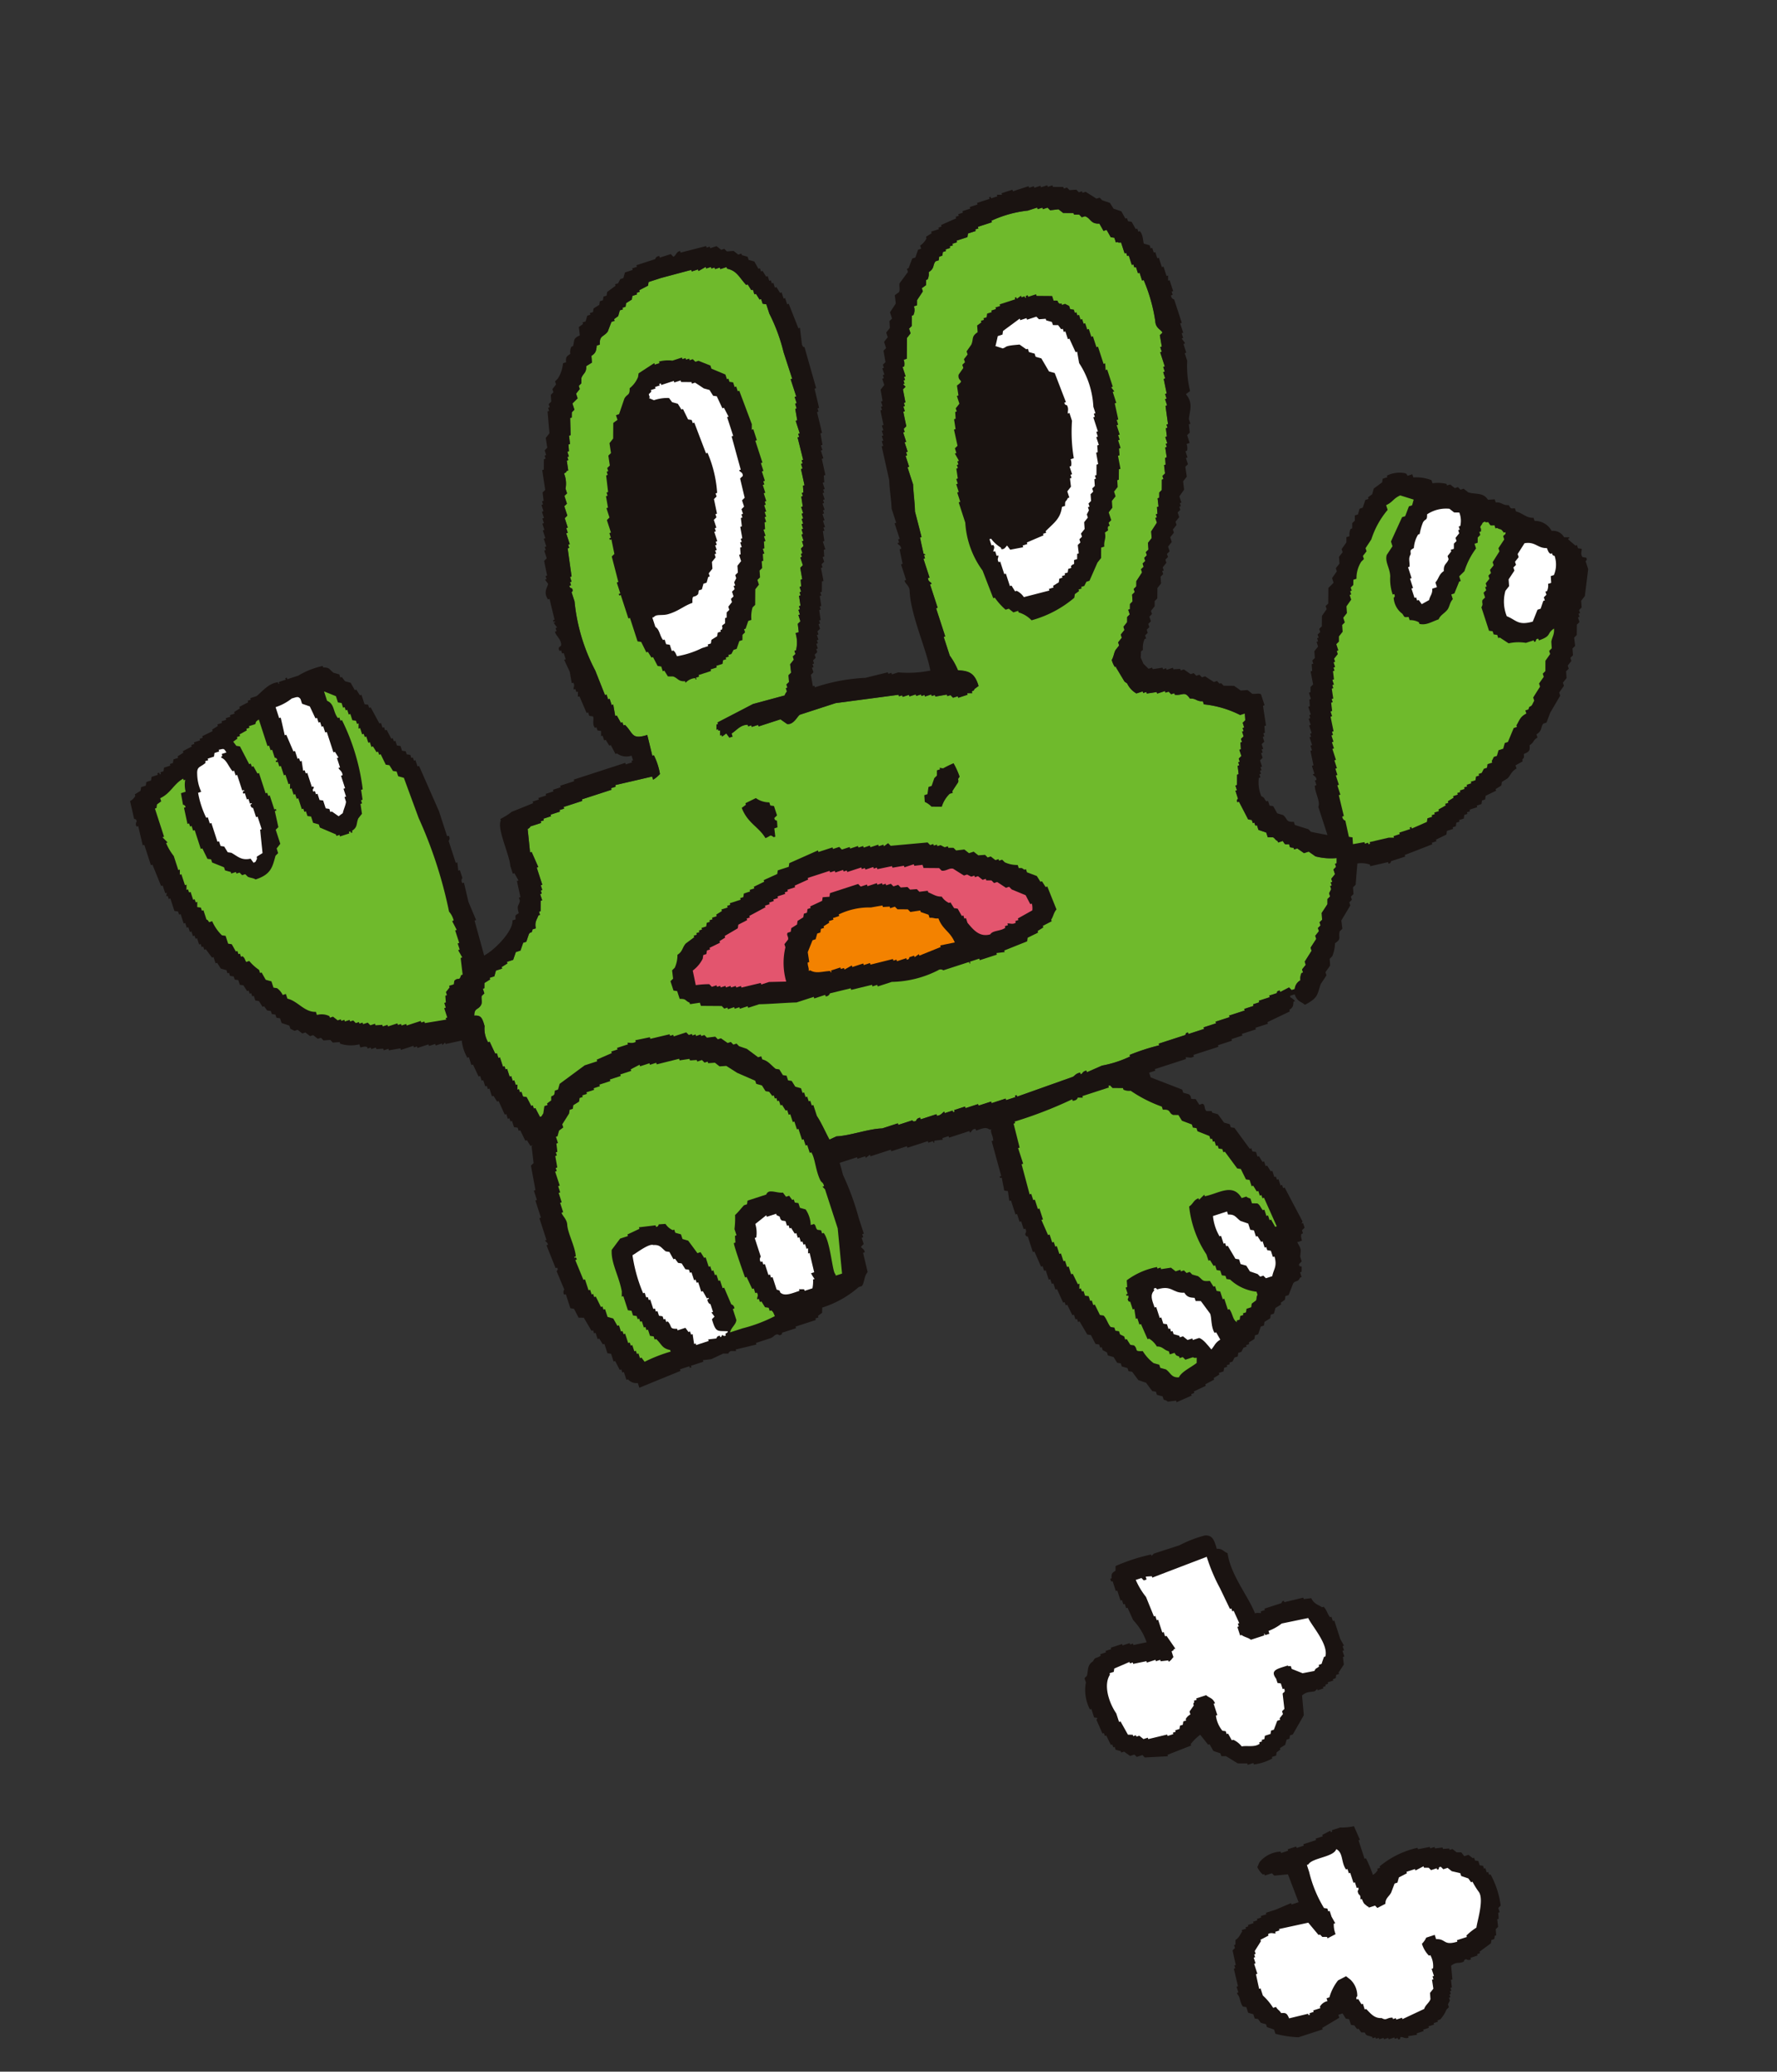 <svg xmlns="http://www.w3.org/2000/svg" width="131.207" height="152.963" viewBox="0 0 131.207 152.963">
  <rect x="0" y="0" width="131.207" height="152.963" fill="#333333" stroke="none"/>
  <g id="グループ_29344" data-name="グループ 29344" transform="matrix(0.951, -0.309, 0.309, 0.951, 23559.039, 14827.286)">
    <path id="パス_215271" data-name="パス 215271" d="M512.851,57.764h-.122v.241c-.082.042-.162.082-.241.121v.365l-.366.242v.241H512v.245h-.122v.241l-.241.242v.242l-.242.121c-.042.121-.079.242-.121.364l-.606.486c-.04.162-.082.324-.122.485-.079.041-.162.08-.241.12v.244c-.083.041-.162.08-.245.12v.244c-.119.08-.241.161-.364.242v.242l-.6.486v.241l-.729.607v.242c-.119.08-.241.161-.364.241v.242h-.121a.954.954,0,0,0-.242.486.807.807,0,0,0-.6.486h-.242c-.042-.083-.079-.163-.123-.244l-.727.121V65.4c-.267-.033-.241.121-.241.121h-.609v.123h-.847v.12h-.486v.121h-.727v.123h-1.211v.12h-1.092v.121h-.972v.12H498.54v-.12c-.207-.034-.207.114-.241.12h-2.065V66.5a15.788,15.788,0,0,0-2.3,0v.12a8.288,8.288,0,0,1-2.186,0c-.4.041-.808.083-1.211.123v-.123c-.285-.054-.329.139-.484.123v-.123c-.316-.056-.434.094-.609.123l-4.367.121v-.121h-.119v.121h-.729v-.121h-1.091v-.123h-.972V66.5h-.97v-.124h-.847V66.5h-.121v-.124h-.606v-.12c-.1-.011-.311.2-.609.12v-.12H477.8v-.121a.324.324,0,0,0-.364.121c-.257.038-.244-.121-.244-.121H476.1v-.12h-1.214c-.965-.287-2.425-.217-3.394-.486q-.486.059-.972.123v-.123h-.727V65.4h-1.579v-.12h-.966v-.123h-.731V65.04h-.6v-.12h-.364V64.8l-1.456-.123v-.12H463v-.123l-2.061-.12v-.121H460.7V64.07h-.972q-1.271-.362-2.545-.727h-.972v-.121h-.241V63.1h-.606a4.033,4.033,0,0,0-1.7-.365v-.121h-.125v-.729h-.119v-.12l.119-.121h-.119c-.093-.332-.031-.277-.364-.364a3.156,3.156,0,0,0-.365-.971h-.121v-.242h-.122c-.04-.161-.08-.322-.12-.485-.079-.041-.16-.082-.241-.121V59.22c-.083-.042-.162-.083-.245-.123v-.486l-.241-.12v-.241c-.162-.124-.324-.245-.484-.366-.045-.1.2-.235.12-.484h-.12c-.042-.242-.082-.486-.122-.727h-.121v-.245h-.122c-.04-.241-.08-.484-.123-.725-.079-.043-.159-.083-.241-.123v-.364h-.12v-.245h-.123c.042-.119.083-.241.123-.361h-.123v-.364h-.119v-.366h-.122v-.606h-.122v-.241h-.12v-.727h-.121v-.364h-.122c-.04-.324-.083-.648-.12-.97h-.122a1.984,1.984,0,0,1,.122-1.215c.02-.614.008-.854-.486-.969.177-.564.412-.29.729-.607.152-.153.137-.439.241-.606.08-.041.162-.08.245-.121v-.362h.119c.042-.123.083-.246.123-.365l.484-.121v-.123h.366c.079-.121.16-.241.241-.364h.484V46l.486-.121v-.123h.486c.122-.161.242-.322.364-.485h.361c.125-.162.245-.323.365-.485h.244c.122-.162.241-.324.364-.486.257-.189.125.124.364-.241h.245c.066-.484.244-.554.484-.85h.121v-.242h.12c.083-.242.162-.484.244-.729h.12v-.485h.122v-.241h.12v-.364h.121V39.814h.122c-.04-.4-.082-.809-.122-1.214h-.121c.121-.567.244-1.132.364-1.7.23-.042.244-.12.244-.12h.847v-.121h.245v-.123h.6v-.121h.729V36.3h.364v-.123H461.3v-.123h2.306v-.119h.364v-.123q1.4.123,2.787.241V36.3a2.393,2.393,0,0,0,.607-.245,4.871,4.871,0,0,0,0-1.454h-.119c.04-.524.079-1.052.119-1.577-1.238-.009-.926-.438-1.334-1.214h-.121v-.241h-.122c-.04-.2-.082-.406-.12-.606h-.121c.04-.285.079-.565.121-.85h-.121v-.484h-.12v-.366h-.122c-.04-.646-.082-1.293-.122-1.938a13.849,13.849,0,0,1,.122-5.337v-.727s.154.024.122-.244a.187.187,0,0,1-.122-.242h.122V20.53h.12v-.364h.121q.18-1.032.364-2.062h.12V17.86h.122v-.847h.122v-.365h.119V15.92c.083-.04.162-.082.242-.121V15.07c.082-.038.165-.079.244-.121v-.6c.08-.042.162-.082.245-.121v-.364a1.92,1.92,0,0,0,.239-1.092c.245-.074.1.015.245-.121h.119c.042-.242.083-.486.125-.729h.12v-.241h.119v-.365h.125c.04-.162.08-.323.12-.485h.12c.042-.2.082-.4.121-.606h.122c.12-.4.241-.81.364-1.215h.122c.04-.12.079-.24.122-.362.079-.04.16-.082.241-.121V8.038c.16-.079.322-.163.484-.242V7.43c.122-.08.244-.161.364-.242V6.947c.08-.041.162-.08.242-.123.042-.123.082-.241.121-.364.22-.3.486-.236.609-.727.159-.042.322-.08.484-.12.042-.162.079-.324.121-.487.392-.1.464-.276.606-.6h.241c.177-.664.422-.434.85-.729.162-.2.322-.4.486-.6h.242V3.066l.364-.123c.079-.124.162-.241.241-.364h.245V2.46h.241c.04-.083.08-.163.122-.242.16-.042.322-.082.484-.123.04-.082.082-.162.122-.242h.364V1.73h.241V1.61c.242-.04.486-.082.729-.123.04-.079.079-.162.121-.242h.97q1.152.061,2.3.123v.12h.487V1.61c.2-.04.4-.082.6-.123V1.61h.364v.12h.245v.123h.364v.12h.486v.123c.65.376.65.893.969,1.576h.12c.042.161.08.324.123.486h.122v.364h.119c.043.161.083.322.123.486h.122v.361c.079.042.162.083.244.123v.727a13.074,13.074,0,0,1,.12,3.032v2.062h-.12v1.335h-.124v.485h-.12V13.5H485.2c-.04.279-.079.565-.123.849h-.119v.97h-.122v.242h-.123q-.059.848-.12,1.7h-.121v.24h-.12v.365h-.123c-.04.407-.082.81-.121,1.214h-.12c-.042.163-.083.325-.122.485h-.123V19.8h-.119c-.042.241-.083.486-.122.727h-.123v.485h-.121v.365h-.12v.362h-.122v.365h-.122v.365h-.119v.482h-.122v.365c-.08.04-.162.082-.241.123v.364h-.12v.241h-.125v.607c-.079.038-.159.08-.241.12-.041.283-.08.567-.123.85h-.12c-.04.161-.079.322-.12.484h-.121v.365h-.123v.244h-.122c-.04.241-.079.484-.121.727h-.12v.242h-.122v.364h-.121v.486c-.08.04-.159.079-.242.119-.04.2-.079.4-.12.606H480.1a2.382,2.382,0,0,1-.364,1.215h-.12v.241c-.082.042-.162.082-.244.121v.242c-.122.08-.242.163-.365.244-.039.2-.079.4-.121.606l-.242.121c-.04.16-.079.323-.12.486-.079.041-.161.08-.241.12V32.9h-.123v.242c-.042.066-.166.1-.241.242l-2.427-.121q-1.455.245-2.912.485v.121h-.119c-.043.121-.08.244-.122.364h.122v.121h.119q-.059.184-.119.364h.119v.123c.123-.04.245-.083.364-.123.041.123.083.244.122.364h.245v-.241c.369-.07.807-.421,1.334-.242v.12h.241v.123h.486v.121h1.7c.12.161.241.324.364.485.434.2.868-.292,1.091-.365h2.79q2.3.427,4.608.851v.119h.242v.123h.486V36.3h.486v.12h.364v.121h.241v.123h.486v.121h.241v.12c.282.041.567.083.851.123v.121h.241c.04.08.082.161.122.242h.364v.121h.725v-.121c.122.04.245.08.364.121v-.121c.25-.114.06.078.245-.121.119-.041.241-.082.361-.121.029-1.06-.384-1.289-1.09-1.577a5.157,5.157,0,0,0-.241-1.214V32.9h.12V30.717h.121V28.9h.12c.01-.165-.2-.2-.12-.486h.12V26.958h.122v-.241h.122l-.122-.123c.04-.4.079-.809.122-1.212h.119c.043-.647.083-1.3.122-1.94.17-.544.324-1.4.484-1.942V20.166h.125v-.847h.119v-.245h.122v-.727h.122v-.727h.12v-.241c.079-.042.161-.082.244-.123q.059-.546.12-1.091h.119V15.8h.122v-.241h.122c.04-.324.082-.65.12-.97.082-.042.163-.082.244-.124-.04-.079-.08-.161-.122-.24h.122v-.245h.12v-.241h.121v-.727h.122a.905.905,0,0,0,.123-.485h.241c.16-.486.324-.971.486-1.456.12-.08.242-.161.361-.242v-.365c.083-.04.162-.08.245-.12.079-.244.162-.486.241-.729h.122a.855.855,0,0,0,.241-.607h.242c.042-.12.082-.24.121-.362.2-.161.407-.322.606-.484V7.915c.122-.041.245-.079.364-.12.042-.121.083-.244.122-.365h.122a.938.938,0,0,0,.241-.484c.526-.145.413-.387.727-.607h.245l.12-.242h.241c.042-.08.08-.161.123-.244h.241v-.12h.364v-.12H500V5.491h.364V5.368h.847c.04-.079.079-.16.122-.242h.6V5.007h.245V4.883h1.091v-.12a8.633,8.633,0,0,1,2.787.12h.73v.124h.361v.119h.364c.043.083.083.163.122.242.2.042.4.083.609.123.079.123.162.242.241.362.242.083.484.163.727.244v.121c.12.041.242.082.365.121.04.08.079.161.119.244h.245c.382.278.189.664.847.847.042.2.082.406.124.607h.24c.04.2.082.4.123.606.079.042.162.08.241.123V9.13h.123c.137.134,0,.051.241.12V10.1H512v.244h.12v.727h.121v.242h.122V11.8h.122V12.4h.122a12.34,12.34,0,0,1-.122,3.153c-.143.517.219.72.241.97l-.241.12c-.04.285-.083.568-.122.847h-.122v.365h-.121v1.092H512v.366h-.122V19.8h-.119c-.041.364-.08.727-.122,1.091h-.123v.365h-.12v.484h-.121c-.083.445-.162.889-.242,1.335h-.12v.242h-.124c-.04.2-.08.4-.12.606h-.122v.485h-.121v.244h-.12c-.04.242-.083.485-.122.727h-.123l-.119.485h-.122c-.04.2-.079.4-.122.606-.079.041-.16.079-.241.121v.242h-.122q-.119.366-.241.726c-.08.042-.162.082-.242.124-.04.121-.079.242-.121.364h-.12q-.063.3-.122.6h-.122c-.04.162-.082.324-.119.485h-.122v.244H508v.364l-.6.486c-.041.162-.08.323-.122.484-.123.082-.241.163-.364.244-.04.162-.08.323-.12.484-.079.042-.162.082-.241.123v.241l-.245.123v.24c-.082.041-.162.084-.244.124v.244c-.08.041-.16.08-.242.12V32.9c-.2.162-.4.324-.6.485-.041.121-.08.242-.122.364l-.241.121v.244l-.242.12c-.04.163-.082.324-.122.485l-.241.123c-.04.121-.082.241-.122.364H504v.364l-.242.121c-.04.121-.079.244-.12.362-.121.083-.244.162-.364.245v.241c-.122.082-.244.162-.364.244v.242c-.122.08-.244.161-.364.242v.242c-.122.08-.245.161-.364.242-.182.185-.29.439-.486.606a1.886,1.886,0,0,0,.063.576l.074-.034V39l.269,1.169.14.184a1.684,1.684,0,0,0,.424.918h.485v.123h.242v.12c.244.041.484.082.727.121v.12h.609v.123h.241l.12.241h.244v.121c.551.253.776-.071.97.61.468.129.382.361.847.482v.242a7.649,7.649,0,0,1,2.306,1.577h.364c-.04.162-.079.324-.122.486-.079.04-.16.08-.241.12v.364h-.122v.242h-.12v.365c-.082.041-.162.08-.244.119v.246h-.12c-.04.16-.079.323-.121.484h-.12v.485c-.083.041-.162.082-.245.121v.244h-.119v.241h-.122c-.04.2-.083.4-.122.607h-.121c-.08.242-.159.484-.242.726h-.122v.365h-.119v.607c-.01.036-.154.034-.122.241h.122q.123.729.241,1.456c.083.04.162.082.242.123v.241H508v.241h.122v.365c.16.121.324.241.486.364v.364l.361.123c.115.094.092.246.244.364v.119h.365c.092.332.027.278.364.368v.241c.079.04.162.079.241.123v.12h.242c.121.161.244.323.364.485h.364c.123.162.244.323.364.486a4.515,4.515,0,0,0,1.456.606c-.041.12-.08.241-.12.364" transform="translate(-18263.799 -21349.656)" fill="#6fba2c"/>
    <path id="パス_215272" data-name="パス 215272" d="M468.076,46.734v.242c.389.24.476.592.727.97l.242.121c.042.163.082.324.121.485.08.042.162.082.245.123v.364c.079.04.16.08.241.12.041.163.08.324.12.485.122.083.245.162.366.245v.362h.12v.364h.123v.365h.121v.362h.12v.849c.212.729.264,1.8.486,2.547a14.029,14.029,0,0,1,0,2.183,19.385,19.385,0,0,1,.123,3.394v1.215h-.123v.241h-.122v.486c-.079.038-.162.08-.244.121-.037.119.191.226.125.484h-.125c-.039.487-.078.971-.12,1.456-.374.225-.436.653-.727.849h-.242a7.527,7.527,0,0,1-3.031.607c-.042.123-.082.242-.121.364-.122.038-.242.08-.365.122v.12h-.244V66.5h-1.575v.123h-1.092s.013.156-.244.12a.218.218,0,0,0-.242-.12c-.162.014-.181.107-.482.12h-1.095v.121q-.785-.059-1.575-.121v.121c-.123-.04-.242-.079-.364-.121a.274.274,0,0,0-.242.121c-.122-.04-.244-.079-.364-.121-.324.042-.648.082-.972.121-.2-.04-.4-.079-.6-.121v.121h-.97v.123h-.122v-.123h-.727v.123l-3.273.242v-.365a.812.812,0,0,1-.607-.485h-.122v-.606h-.12v-.244h-.121c-.041-.241-.08-.484-.122-.727h-.12V64.2c-.079-.041-.162-.08-.244-.121V63.35h-.12c-.04-.162-.08-.324-.12-.487h-.124v-.484h-.12v-.242h-.122c-.079-.365-.162-.729-.241-1.09l-.364-.123c-.041-.244-.08-.486-.122-.727l-.242-.123v-1.09h-.121a.332.332,0,0,1,.121-.365c-.04-.484-.082-.97-.121-1.456.01-.034.157-.034.121-.242h-.121c-.041-.6-.08-1.214-.12-1.818h.12v-.121c-.041-.082-.08-.163-.12-.244h.12v-1.7h.121V51.706h.12V50.98h.123q.122-.911.241-1.821c.083-.04.162-.08.245-.12.079-.4.162-.808.241-1.212.122-.082.242-.163.366-.244V47.1h.12v-.241l.364-.242v-.244c.242-.2.484-.4.727-.606.08-.163.16-.323.242-.484h.244v-.121c.12-.042.242-.082.365-.123.144-.493.079-.16.361-.362.042-.082.079-.163.121-.244h.242l.244-.364c.729-.241,1.453-.485,2.183-.727h.97v-.123l1.211-.12v-.121h.486v-.123h.85v-.12c.083-.014.316.19.606.12v-.12l1.091.12v.123c.484.04.97.079,1.456.121v.12h.241v.123h.97c.042.079.082.162.122.242h.241V43.7h.245v.123h.364v.12h.244c.04.082.078.161.12.244l.606.12c.042.08.082.162.121.244h.242c.119.161.241.324.364.484h.244c.037.08.08.162.12.244h.244c.041.08.078.161.12.242.162.123.322.241.486.364q.3.423.6.849Z" transform="translate(-18263.836 -21338.201)" fill="#1a1311" fill-rule="evenodd"/>
    <path id="パス_215273" data-name="パス 215273" d="M478.512,35.969a2.227,2.227,0,0,1,.847-.727h.244v-.12c.2-.163.4-.324.606-.486.167-.226-.055-.177.242-.364a5.608,5.608,0,0,0-.12-1.092,7.97,7.97,0,0,0-.85.12c-.083-.04-.162-.079-.242-.12v.12H479c-.04.123-.08.245-.122.366-.079.041-.16.08-.241.12-.12.162-.242.324-.364.486h-.242c-.082.162-.162.323-.241.484h-.245c-.04.163-.079.324-.119.486a1.608,1.608,0,0,1,.364.486c.241.079.484.162.727.241" transform="translate(-18255.898 -21340.838)" fill="#1a1311"/>
    <path id="パス_215274" data-name="パス 215274" d="M468.224,34.595c.462-.032.379-.177.6.123h.12c.043-.2.079-.4.121-.606h.242c.043-.163.083-.324.121-.486a.184.184,0,0,1-.121-.244c.083-.04.161-.08.244-.12v-.727c-.083-.041-.161-.082-.244-.121V32.17a1.68,1.68,0,0,1-.847-.606l-.851.121v.12l-.364.123c.054,1.206.776,1.737.974,2.667" transform="translate(-18258.707 -21341.285)" fill="#1a1311"/>
    <path id="パス_215275" data-name="パス 215275" d="M488.72,43.318c-.042-.162-.082-.324-.125-.486h-.119c-.041-.162-.08-.324-.123-.486-.2-.16-.4-.323-.606-.484v-.242h-.121c-.165-.18-.057-.161-.362-.242v-.242a2.181,2.181,0,0,1-.85-.486l-.121-.241h-.242v-.123h-.241c-.083-.121-.165-.241-.245-.364h-.241c-.042-.082-.08-.162-.122-.242l-.484-.121c-.082-.121-.165-.242-.241-.364h-.366c-.08-.121-.16-.242-.242-.365l-.6-.12c-.043-.082-.08-.161-.122-.244-.122-.04-.241-.079-.364-.121v-.12h-.242l-.244-.244h-.242v-.12h-.241v-.123h-.244c-.041-.08-.08-.161-.12-.241l-2.67-.607c-.04-.082-.079-.161-.123-.244-.119.041-.239.083-.361.123v-.123h-.366v-.119h-.606V36.4h-.482v-.123h-.365v-.119h-.607V36.04h-.606c-.04-.08-.079-.162-.12-.244h-.485v-.12h-1.092v-.123c-.767.082-1.538.162-2.306.242l-.119.244h-.85c-.041.08-.083.162-.12.241-.366.043-.73.083-1.094.123v.123l-.847.119v.123h-.365v.121h-.486c-.037.08-.079.161-.119.242h-.245v.121h-.847v.121h-.244V37.5h-.486v.121l-.484.12v.123h-.364v.12h-.244V38.1h-.24c-.042.083-.082.163-.122.242h-.366v.121h-.241v.123h-.242v.121h-.241v.12l-.727.244c-.342.19-.4.5-.85.606a2.245,2.245,0,0,1-.484.849c-.083.042-.165.082-.245.121-.04.2-.082.4-.12.607l-.244.121V42.1c.08.04.162.082.244.121v.606c.481.14.315.228.606.486v.12l.725.121V43.8l1.459.486c.04.079.079.162.12.241h.241v.123h.489v.123h.361v.119h.606v.123h.85c.832.251,1.836.481,2.67.727h1.334v.123h.85v.12a.331.331,0,0,0,.364-.12l1.575.12v.121c.528.041,1.052.08,1.577.123v.12h.365v.123h1.089a7.807,7.807,0,0,0,3.52.241.322.322,0,0,1,.364.123h1.94c.168.033-.048.144.121.12v-.12h.731v.12h1.331v-.12l.607.12v-.12l1.82-.123c.04-.079.079-.162.12-.241.283-.042.565-.082.85-.123v-.12c.162-.042.324-.082.484-.123v-.121l.727-.12v-.123c.244-.194.334-.44.607-.6-.042-.609-.082-1.214-.121-1.82Z" transform="translate(-18260.648 -21340.184)" fill="#1a1311"/>
    <path id="パス_215276" data-name="パス 215276" d="M541.551,42.342l-.241-.123c-.11-.287.12-.459.12-.606l-.242-.121v-.242h-.12c-.121-.2-.244-.4-.366-.606.083-.153.094.047.123-.121l-.364-.121a.913.913,0,0,0-.729-.727,1.383,1.383,0,0,0-.969-1.092v-.242c-.528-.143-.669-.6-1.092-.849v-.244c-.329-.092-.276-.029-.364-.364-.468-.129-.382-.364-.85-.486v-.241l-.484-.121c-.167-.652-.738-.637-1.214-.971-.079-.12-.162-.241-.241-.364h-.243c-.04-.079-.082-.161-.122-.241h-.244c-.08-.123-.162-.244-.243-.365h-.241v-.121a2.791,2.791,0,0,0-.972-.364v-.242a3.186,3.186,0,0,0-1.211-.606v-.245h-.364c-.073-.239.018-.1-.123-.24a2.091,2.091,0,0,0-1.333-.242v.12h-.364c-.04.083-.079.162-.121.244-.242.08-.484.16-.729.242-.079.121-.16.244-.241.364-.123.04-.242.08-.364.123v.12h-.243c-.122.162-.241.324-.364.485h-.242c-.082.121-.161.242-.244.364h-.241c-.041.121-.08.242-.122.365-.08.04-.16.08-.242.12-.04.121-.079.244-.121.365h-.122a.928.928,0,0,0-.241.484h-.242c-.04.123-.082.242-.12.365l-.488.364V36.4c-.12.083-.242.162-.362.245-.04.162-.082.323-.121.485-.122.08-.242.161-.364.242v.242l-.486.362v.365c-.159.082-.322.162-.484.242q-.184.546-.366,1.092l-.24.12v.242l-.486.365q-.122.364-.241.727c-.083.041-.165.08-.245.121v.242c-.079.041-.16.082-.241.121v.242h-.123V42.1h-.119v.364c-.123.083-.245.163-.368.245l-.119.486c-.083.04-.162.079-.242.119v.242h-.121c-.043.162-.083.323-.123.486H519.6q-.06.486-.12.969c-.082.043-.162.083-.244.123-.04.123-.078.242-.12.364h-.121v.486h-.12c-.042.162-.083.323-.122.484h-.123v.607h-.119v.242h-.125V47.8h-.12V48.4h-.12v.242h-.121v.606H517.9v.365h-.12c-.042.364-.082.726-.121,1.091h-.123v.607h-.12c-.024.152.207.2.12.485h-.12v.362h-.123c-.163.494.043,1.228-.241,1.577v2.183c-.364-.2-.73-.4-1.091-.609-.041-.079-.08-.16-.122-.241-.285-.2-.567-.4-.85-.606v-.244c-.6-.16-.334-.32-.606-.725l-.364-.245c-.04-.2-.079-.4-.122-.6-.079-.042-.16-.082-.241-.121v-.365h-.123c-.134-.264-.008-.269-.241-.484a2.663,2.663,0,0,1,.241-1.336h.123V50.1h.122V49.86h.119v-.242h.122v-.485q.122-.059.241-.123v-.364h.123V48.4h.122v-.364c.079-.04.162-.079.241-.121v-.365h.122v-.241h.12c.042-.162.082-.323.124-.486h.12c.08-.484.16-.97.242-1.455h.121v-.849c-.074-.137-.473-.154-.607-.241-.08-.124-.16-.244-.242-.366l-.486-.12c-.119-.162-.241-.324-.364-.486-.241-.079-.484-.162-.727-.242-.04-.08-.079-.161-.12-.241h-.121c-.041-.082-.083-.163-.12-.245h-.245q-.243-.3-.485-.6h-.242c-.04-.08-.079-.162-.122-.241h-.241c-.04-.083-.08-.162-.123-.244h-.241c-.12-.163-.242-.323-.361-.484H510.5v-.123l-.486-.123v-.12h-.484v-.121h-.244V40.4l-.725-.121v-.121h-.282c-.087-.172-.244-.47-.244-.47l-.048-.5.159-.417a.927.927,0,0,1,.17-.065,1.623,1.623,0,0,1,.364-.729h.122v-.241l.242-.121v-.242l.241-.123V37c.082-.041.162-.08.244-.123v-.364c.083-.04.162-.082.242-.123v-.241c.122-.08.241-.162.364-.242.04-.121.08-.244.12-.364.082-.04.162-.082.244-.123q.121-.362.245-.727l.361-.241c.042-.162.079-.324.122-.486l.241-.121v-.242h.122v-.242c.119-.079.241-.162.364-.241v-.242c.082-.042.16-.083.241-.123v-.245c.083-.038.162-.078.245-.119v-.364c.119-.082.241-.162.364-.244v-.364c.12-.08.241-.161.361-.242v-.241l.364-.244v-.242c.123-.079.245-.162.364-.241v-.365l.245-.121v-.244h.119v-.24h.123v-.486c.162-.124.324-.241.486-.364.04-.2.08-.406.12-.606.124-.082.244-.162.364-.244.04-.242.082-.484.123-.727.079-.041.162-.08.241-.12V26.21h.123v-.485h.122a.871.871,0,0,0,.119-.485h.243v-.607l.244-.12c.04-.2.083-.4.123-.607h.122v-.364c.246-.573.683-.988.361-1.818l.364-.121a7.589,7.589,0,0,1,.486-2.185v-.6h.121V18.2c.043-.163.115.051.12-.119-.04-.123-.079-.246-.12-.364h.12v-.365h.12v-.727h.125V14.808a.3.3,0,0,1-.125-.362h.125V14.2h.119v-.85h-.119c.04-.124.079-.242.119-.364h-.119v-.729h-.125v-.727h-.12V11.05h-.12v-.364h-.121v-.244c-.122-.08-.242-.162-.364-.242-.043-.116.16-.6,0-.97h-.123V8.988h-.12c-.042-.2-.082-.4-.123-.606-.079-.041-.162-.079-.241-.123V8.018h-.122c-.04-.2-.082-.4-.119-.606-.162-.121-.327-.244-.489-.366-.038-.16-.08-.322-.12-.484-.162-.121-.322-.242-.486-.365-.04-.078-.079-.162-.12-.24h-.244c-.2-.245-.4-.487-.606-.73h-.241v-.12h-.245l-.119-.242-.486-.123c-.04-.079-.08-.161-.123-.241h-.241V4.378l-.729-.242V4.015H512.2V3.892h-.486V3.773h-.482V3.651h-.365v-.12h-1.214V3.41h-.847v.121c-.122-.042-.241-.083-.364-.121v.121h-.486V3.41h-.12v.121h-.971v.12h-.606v.123h-.606v.119h-.366v.123h-.241v.121c-.4.04-.808.082-1.211.124v.119h-.245V4.5h-.6v.123l-.484.119v.123a1.355,1.355,0,0,1-.609.362v.242h-.241c-.122.163-.245.325-.364.487h-.245c-.16.2-.322.4-.484.6h-.123V6.8c-.281.2-.565.406-.85.607-.092.135-.1.484-.241.606l-.364.121c-.04.2-.08.4-.12.606-.2.161-.406.323-.607.485v.485c-.083.04-.162.083-.242.123-.04.161-.079.324-.122.485l-.364.242v.362c-.121.083-.241.162-.364.244v.485c-.079.041-.162.08-.241.121-.041.283-.08.565-.12.849-.083.04-.165.083-.244.123v.242h-.12v.485h-.122v.242h-.122V14.2l-.364.241c-.04.283-.079.567-.123.847h-.119v.366h-.122V15.9h-.122c-.037.362-.079.727-.119,1.09H495.1v.365h-.122v.365h-.12v.364h-.121v.362h-.12c-.083.849-.162,1.7-.244,2.546-.185.611-.3,1.437-.484,2.063v1.092h-.122v1.212h-.123V25.6h-.119c-.033.144.2.211.119.486h-.119c-.043.362-.083.727-.122,1.091h-.123v1.214h-.12c-.045.242.23.458.12.85-.484,1.721-.149,4.413-.364,6.063a8.265,8.265,0,0,1-2.3-.607h-.486v-.121h-.241v-.12c-.565-.04-1.132-.083-1.7-.123a13.7,13.7,0,0,0-3.761-.485v-.121h-.122c.042-.282.082-.565.122-.847.079-.042.162-.083.241-.123V32.4h.122v-.244h.12v-.241l.244-.123v-.241c.079-.042.162-.08.241-.123v-.242h.122v-.362h.123v-.242h.121v-.364h.12v-.242c.08-.043.162-.082.242-.123v-.365h.121v-.24h.12c.042-.245.083-.486.125-.727h.12v-.244h.119q.063-.364.122-.729h.122V27.3h.119c.083-.241.165-.485.245-.727h.12c.042-.324.082-.648.121-.971h.123v-.241c.08-.042.159-.082.241-.121v-.365h.123c.04-.161.08-.323.122-.485h.12v-.6h.121c.041-.244.08-.487.123-.729h.12v-.241h.121v-.486h.12v-.486h.123V21.6h.122v-.486h.119v-.242h.123v-.486h.122v-.241h.12v-.484h.124c.037-.163.08-.324.12-.486h.12c.04-.4.082-.809.121-1.214h.122v-.606h.12v-.365h.123c.042-.283.079-.564.121-.849h.12c.042-.526.082-1.052.122-1.575h.119v-.245h.122c.04-.482.08-.969.122-1.454h.122l.119-3.155s-.119.02-.119-.241c.079-.406.159-.808.241-1.215h-.122q-.059-.969-.119-1.94h-.122V5.834H491.1V5.351h-.122c-.04-.165-.079-.325-.119-.486h-.122V4.5h-.12V4.26h-.121V3.892h-.123c-.04-.161-.08-.32-.12-.482h-.122V3.163h-.121c-.041-.2-.08-.4-.12-.6l-.364-.245V2.074c-.122-.08-.245-.16-.364-.242v-.12h-.245c-.079-.123-.159-.242-.241-.364-.162-.043-.324-.082-.484-.121-.042-.083-.083-.162-.122-.242h-.241c-.083-.123-.162-.245-.245-.364h-.486V.5h-.241V.378c-.646-.041-1.294-.083-1.941-.121V.133c-.3-.045-.373.23-.606.245-.04-.083-.083-.163-.12-.245h-.85V.011a.322.322,0,0,0-.364.121h-1.456V.256h-.364V.378h-.6c-.083.12-.162.242-.242.361h-.244l-.242.245h-.241V1.1c-.245.08-.486.162-.727.244-.043.079-.083.161-.123.241h-.242c-.04.08-.082.163-.121.242h-.242c-.04.083-.082.162-.123.242-.161.042-.323.08-.482.123-.043.08-.083.161-.122.242h-.245v.123h-.241c-.082.12-.162.242-.241.362h-.245v.123c-.12.04-.241.079-.364.117-.04.2-.08.408-.12.61-.588.063-.468.241-.727.6h-.123a.888.888,0,0,0-.241.486c-.35.088-.4.13-.486.486h-.242a2.455,2.455,0,0,1-.727.969c-.079.041-.162.08-.244.121v.242c-.12.08-.242.161-.364.244v.241c-.08.042-.16.082-.24.123-.042.162-.082.323-.125.484-.079.042-.159.082-.239.121v.244h-.125v.242h-.119c-.122.524-.245,1.052-.365,1.576-.119.082-.241.162-.364.242-.04.242-.079.486-.122.727-.079.042-.161.083-.241.123v.364h-.123v.242H470.6c-.083.242-.162.485-.245.727h-.12q-.122.729-.244,1.457l-.241.119c-.041.2-.08.406-.12.609h-.122v.24h-.122v.485h-.121v.486h-.123v.364h-.12v.486H468.9v.606h-.123v.6h-.12v.246h-.12v.6c-.082.041-.165.082-.244.123-.04.364-.08.726-.12,1.09h-.122v.244h-.121c.042.121.079.241.121.364-.16.286-.532.458-.364,1.092h.122c-.042.524-.082,1.052-.122,1.576h-.121v.12h.121c0,.172-.1-.048-.121.123.04.121.079.242.121.365h-.121v.24h-.12c-.065.263.286.684.12,1.092-.041.1-.316.014-.242.365h.122v.242h.12v.485h-.12q.059.486.12.97c-.041.283-.08.565-.12.85h.12c.064.278-.148.337-.12.486h.12v.241h.121c-.042.123-.082.241-.121.364h.121c.041.444.08.889.122,1.334h.12V30.7c.079.042.162.08.244.123.063.189-.254.5-.122.849h.122v.242l.242.121c-.043.12-.08.242-.123.364h.123v.364h.121c.041.163.08.323.12.485h.12c.042.242.082.485.123.727h.121a1.165,1.165,0,0,0,.97.486v.364h-.12v.121h-.486v-.121h-4v.121h-1.092v.12h-.6v.123h-.606v.121h-.609v.12h-.482v.123q-.85.061-1.7.12a4.959,4.959,0,0,1-.969.244v.121c-.468.465-.162,2.633-.366,3.4v.606h.121c.041.2.08.4.123.607h-.123c-.04.4-.079.808-.121,1.212h-.122V42.1c-.207.4-.329.174-.361.85-.332.092-.277.031-.366.364h-.24c-.191.763-1.919,1.676-2.791,1.82.04-.889.082-1.779.121-2.67h.122c-.042-.484-.082-.969-.122-1.452.041-.486.08-.972.122-1.457H455.2a.319.319,0,0,1,.122-.362v-.607H455.2c.041-.2.08-.4.122-.607H455.2v-1.7a.318.318,0,0,0,.122-.365H455.2V33.972q-.182-1.818-.366-3.639h-.12v-.484h-.121V29.6h-.12v-.241l-.241-.12V29l-.245-.119v-.364c-.079-.043-.162-.083-.241-.123V28.03h-.122v-.242h-.12c-.04-.244-.082-.486-.122-.727h-.121v-.244h-.12v-.365h-.123q-.122-.664-.244-1.334h-.12v-.242c-.082-.038-.162-.08-.241-.121v-.729h-.122c-.04-.161-.082-.323-.122-.484h-.119c-.043-.2-.08-.4-.122-.606l-.364-.242c-.041-.123-.083-.242-.123-.364h-.12v-.244c-.121-.082-.244-.161-.364-.242-.244-.339-.139-.471-.607-.606v-.121a5.917,5.917,0,0,0-1.94.121h-.85v-.121h-.12v.121h-.486c-.168.038.05.143-.119.121v-.121c-.7-.149-1.362.324-1.82.486h-.489v.12h-.241v.123c-.242.038-.486.08-.726.12v.121c-.165.04-.324.082-.486.123v.121h-.364v.12h-.366v.123h-.361v.123h-.364v.12c-.162.04-.322.082-.486.121v.121l-.847.12v.123h-.245v.121h-.482v.121h-.245v.123l-.727.12v.12l-.484.124v.12h-.364c-.042.082-.08.161-.122.244h-.241v.12h-.486c-.041.082-.08.162-.122.242h-.241V25c-.159.061-.038-.054-.122-.123h-.12V25h-.486c-.039.08-.079.161-.121.242h-.362c-.042.079-.082.161-.121.242h-.365c-.04.082-.082.162-.121.242-.162.041-.322.082-.486.121v.121a.925.925,0,0,1-.484.242c-.042.444-.079.889-.122,1.334.013.041.157.032.122.244a.342.342,0,0,0-.122.364h.122c-.042.482-.079.97-.122,1.454h.122v1.577h.12c.042.567.082,1.132.121,1.7h.122v.6h.12c-.04.082-.08.162-.12.242h.12v.242h.123v.971l.244.12v.244h.12v.727h.121V36.4h.122v.365h.12v.365h.122v.242h.121v.485h.12V38.1h.122v.242h.12c.082.242.161.486.244.727h.12v.485h.121c.041.162.083.325.123.485l.364.244v.242h.12v.241l.244.123v.242l.242.121v.364q.122.059.241.123c.041.161.083.322.123.484h.122v.241h.119v.245h.123v.362c.083.041.162.08.242.124.042.16.082.32.121.482h.12c.042.123.083.242.122.365l.244.12V44.4l.242.121v.242l.241.123v.364l.486.362v.242l.241.242h.245c.079.123.162.244.244.364h.24l.244.364h.242c.079.123.162.244.241.362h.241c.043.084.083.163.122.246l.484.119.125.244.484.121v.121a2.531,2.531,0,0,0,1.334.485v.244c.273.037.316.01.485.12v.121h.245v.123h.361v.12c.162.042.324.082.486.121V49.5h.364v.121l.85.12v.123h.97v.121h.241v.12h.85v.123h.484v.12h.486v.123c.083-.041.162-.08.242-.123v.123c.4.04.809.079,1.214.121a3.316,3.316,0,0,0,0,1.334h.121v.607h.12c.04.323.083.647.122.971h.122v.364h.119v.484h.122v.244h.122V55.2h.119c.041.162.083.323.122.486h.12c.042.364.082.725.122,1.089h.121v.366h.123v.241h.12v.485c.082.042.162.082.244.121v.242h.12c.042.283.079.567.122.85h.121c.041.162.08.324.12.486h.245c.032.272.009.318.119.484h.123v.242h.12v.242h.121V60.9h.12v.242h.123V61.5q.668.972,1.336,1.942h.361c.411.176.364.328.972.364.045.8.209.569.727.849v.12h.241V64.9h.365v.12l.485.123v.121l1.092.12v.123h.364v.123l1.211.12v.121h.245v.123h.364v.12h.6v.121h.486v.123h.606v.12h.606V66.6h1.7s-.008.16.244.12a.34.34,0,0,1,.364-.12v.12h.242v.124h.971v.12h.484v.123h.609V67.2c.159-.041.322-.082.484-.121V67.2h.486v.121h.361v.121l2.3.12v-.12h.122v.12h.245v.123h1.331v.123h1.7v.119h.6v.123l.364-.123v.123h1.579v.123h1.211v.12H482v.121h.364v.12c.167.028-.014-.013.123-.12l.6.12v-.12h.486v.12h1.577v.123c.137.02.232-.25.486-.123v.123c.489-.015.775-.048.97.242h.119c-.147.236-.014.505-.119.849h-.12c-.042.888-.083,1.78-.125,2.668h-.12v.121h.12q-.059.486-.12.97c.08.041.162.082.245.121-.042.242-.083.486-.125.727h.125v1.092h.12v.606h.119v.607h.122a.325.325,0,0,1-.122.364c-.034.251.122.242.122.242v1.214h.122l.119,1.211h.122v.364h.122v.727h.12v.366h.121v.484h.123q.059.546.122,1.091h.119v.242h.123c.04.285.08.567.122.85h.12v.365h.121v.241h.123c.079.364.162.727.241,1.092.08.04.162.079.242.12.04.244.079.484.122.73l.241.119v.244h.122v.241l.244.244v.244l.361.24c.041.163.08.325.122.486.08.042.16.08.242.121v.242c.121.08.241.16.364.244v.241l.241.123c.08.242.162.484.245.727.159.121.323.242.485.365.078.241.16.484.242.727l.241.12v.244l.364.24v.245c.055.08.162.083.242.242.2.041.4.079.609.12v.123c.4-.04.807-.083,1.211-.123v-.12h.241v-.121c.327-.041.648-.083.97-.121V91.7c.244-.04.489-.082.73-.124v-.119c.162-.041.322-.082.484-.121v-.124h.364c.042-.079.083-.161.122-.24h.241v-.124h.245v-.12h.241l.242-.242h.244l.12-.241h.241l.245-.244h.241v-.121h.245v-.121l.482-.122c.041-.08.083-.161.123-.241h.245q.178-.243.361-.486h.241c.042-.08.083-.16.122-.242l.484-.121c.042-.08.082-.16.122-.242h.244c.079-.121.16-.241.241-.364l.486-.121V87.7c.12-.038.242-.08.364-.12.041-.08.08-.161.12-.244h.245c.2-.241.4-.485.6-.727.272-.16.332.061.606-.24h.122V86h.119c.042-.12.083-.244.123-.364-.055-.059-.212-.033-.123-.244.083-.038.162-.08.245-.119V84.91c.228-.555.256-.417.121-1.091h.365c.034-.271.009-.319.119-.485h.123v-.245c.079-.038.162-.079.241-.12v-.364h-.119l.119-.121q-.243-1.394-.482-2.79h-.122v-.241h-.122v-.486h-.12v-.242h-.121V78.24h-.122c-.04-.163-.08-.324-.123-.485h-.119v-.364h-.122c-.04-.162-.08-.324-.12-.487H504.8V76.54c-.082-.038-.162-.079-.241-.119v-.245h-.123q-.3-.905-.6-1.818c-.083-.04-.162-.079-.245-.12v-.244c-.12-.079-.241-.162-.364-.241-.079-.244-.162-.486-.241-.729l-.365-.242v-.121c-.119-.04-.241-.079-.364-.121-.137-.217.083-.47-.121-.607h-.242c-.04-.161-.079-.322-.123-.485-.578-.181-.129-.1-.364-.484-.119-.082-.241-.162-.364-.244v-.242q-.969-.789-1.938-1.576v-.365h.482v-.12h2.426V68.3c.154-.005.306.2.607.121V68.3h1.942v-.12h1.091v-.123h.847V67.93h1.092v-.119h.972v-.123q.907-.122,1.818-.242v-.121c.347-.1.357-.2.484-.485h.123a1.042,1.042,0,0,0-.241-.365v-.12h.361c.037.625.256.588.486.97,1.067-.188,1.064-.384,1.575-1.092l.609-.485v-.242l.482-.364c.043-.162.083-.324.123-.485l.242-.121a2.787,2.787,0,0,0,.487-.85c.584-.156.347-.314.6-.727.083-.04.165-.082.245-.121l.119-.607c.324-.281.648-.565.972-.849v-.242c.079-.04.162-.079.241-.121v-.242l.242-.121c.042-.161.079-.323.123-.485.079-.04.162-.079.241-.121.2-.484.4-.97.609-1.453a1.9,1.9,0,0,1,.847.361v.123l1.336.121v.12c.2.034.209-.115.241-.12h1.091v-.121q1.093-.059,2.183-.123v-.12h.362v-.121l.85-.12c.042-.083.079-.163.121-.245h.484v-.121h.245l.119-.242h.245v-.121H527c.04-.08.079-.161.123-.242h.241V57.5h.243v-.123h.6v-.121h.364c.043-.08.083-.162.123-.241h.242c.042-.082.082-.162.121-.245l.85-.12v-.121c.162-.041.324-.08.484-.123.04-.08.083-.161.122-.241l.486-.12c.3-.17.419-.4.847-.486v-.245l.6-.119v-.123c.207-.138.172-.074.242-.364.443-.042.518-.094.607-.486.417-.112.311-.257.729-.361v-.245c.523-.137.419-.382.727-.6H535c.159-.2.324-.406.484-.606l1.092-.971v-.242c.162-.121.324-.241.486-.364v-.242l.364-.244c.037-.16.079-.322.12-.484.082-.04.161-.082.244-.123V49.5c.12-.082.241-.162.364-.244v-.242c.083-.04.162-.079.242-.121l.119-.485c.083-.04.162-.082.245-.121l.119-.606c.083-.04.162-.082.245-.123.079-.241.162-.484.244-.727l.24-.121v-.362h.121V46.1h.123v-.242c.08-.04.162-.079.242-.121.042-.161.082-.322.121-.484.12-.083.242-.162.364-.245.282-.6.567-1.211.849-1.816v-.61c.006-.028.181-.033.121-.24m-24.5,15.766h-.122v.241c-.082.042-.162.082-.241.121v.365l-.366.242v.241h-.12v.245h-.123v.241l-.241.242v.242l-.243.121c-.042.121-.079.242-.121.364l-.606.486c-.04.162-.082.324-.122.485-.079.041-.162.08-.241.12v.244c-.083.041-.162.08-.245.12v.244c-.119.08-.241.161-.364.242v.242l-.6.486v.241l-.729.607v.242c-.119.08-.241.161-.364.241v.242h-.121a.954.954,0,0,0-.242.486.807.807,0,0,0-.6.486h-.242c-.042-.083-.079-.163-.123-.244l-.727.121v-.121c-.267-.033-.241.121-.241.121h-.609v.123h-.847v.12h-.486v.121h-.727v.123h-1.211v.12h-1.092V66.6h-.972v.12h-1.211V66.6c-.207-.034-.207.114-.241.12h-2.065v.124a15.788,15.788,0,0,0-2.3,0v.12a8.288,8.288,0,0,1-2.186,0c-.4.041-.808.083-1.211.123v-.123c-.285-.054-.329.139-.484.123v-.123c-.316-.056-.434.094-.609.123l-4.367.121v-.121h-.119V67.2h-.729v-.121h-1.091v-.123h-.972v-.12h-.97v-.124h-.847v.124h-.121v-.124h-.606V66.6c-.1-.011-.311.2-.609.12V66.6H482v-.121a.324.324,0,0,0-.364.121c-.257.038-.244-.121-.244-.121H480.3v-.12h-1.214c-.965-.287-2.425-.217-3.394-.486q-.486.059-.972.123v-.123H474v-.121h-1.579v-.12h-.966v-.123h-.731v-.123h-.6v-.12h-.364v-.121L468.3,65.02V64.9H467.2v-.123l-2.061-.12v-.121H464.9v-.123h-.972q-1.271-.362-2.545-.727h-.972v-.121h-.241v-.12h-.606a4.033,4.033,0,0,0-1.7-.365v-.121h-.125V62.23h-.119v-.12l.119-.121h-.119c-.093-.332-.031-.277-.364-.364a3.156,3.156,0,0,0-.365-.971h-.121v-.242h-.122c-.04-.161-.08-.322-.12-.485-.079-.041-.16-.082-.241-.121v-.241c-.083-.042-.162-.083-.245-.123v-.486l-.241-.12v-.241c-.162-.124-.324-.245-.484-.366-.045-.1.2-.235.12-.484h-.12c-.042-.242-.082-.486-.122-.727h-.121v-.245h-.122c-.04-.241-.08-.484-.123-.725-.079-.043-.159-.083-.241-.123v-.364h-.12v-.245h-.123c.042-.119.083-.241.123-.361h-.123v-.364h-.119v-.366h-.122v-.606h-.122v-.241h-.12V52.65h-.121v-.364h-.122c-.04-.324-.083-.648-.12-.97h-.122A1.984,1.984,0,0,1,453.5,50.1c.02-.614.008-.854-.486-.969.177-.564.412-.29.729-.607.152-.153.137-.439.241-.606.08-.041.162-.08.245-.121v-.362h.119c.042-.123.083-.246.123-.365l.484-.121v-.123h.366c.079-.121.16-.241.241-.364h.484v-.12l.486-.121V46.1h.486c.122-.161.242-.322.364-.485h.361c.125-.162.245-.323.365-.485h.244c.122-.162.241-.324.364-.486.257-.189.125.124.364-.241h.245c.066-.484.244-.554.484-.85h.121V43.31h.12c.083-.242.162-.484.244-.729h.12V42.1h.122v-.241h.12v-.364h.121V40.158h.122c-.04-.4-.082-.809-.122-1.214h-.121c.121-.567.244-1.132.364-1.7.23-.042.244-.12.244-.12h.847V37h.245v-.123h.6v-.121h.729v-.12h.364v-.123h1.455V36.4h2.306v-.119h.364v-.123q1.4.123,2.787.241v.245a2.393,2.393,0,0,0,.607-.245,4.871,4.871,0,0,0,0-1.454h-.119c.04-.524.079-1.052.119-1.577-1.238-.009-.926-.438-1.334-1.214h-.121v-.241h-.122c-.04-.2-.082-.406-.12-.606h-.121c.04-.285.079-.565.121-.85h-.121v-.484h-.12V29.6h-.122c-.04-.646-.082-1.293-.122-1.938a13.849,13.849,0,0,1,.122-5.337V21.6s.154.024.122-.244a.187.187,0,0,1-.122-.242h.122v-.242h.12V20.51h.121q.18-1.032.364-2.062h.12V18.2h.122v-.847h.122v-.365h.119v-.727c.083-.04.162-.082.242-.121v-.729c.082-.038.165-.079.244-.121v-.6c.08-.042.162-.082.245-.121V14.2a1.92,1.92,0,0,0,.239-1.092c.245-.074.1.015.245-.121h.119c.042-.242.083-.486.125-.729h.12v-.241h.119v-.365h.125c.04-.162.08-.323.12-.485h.12c.042-.2.082-.4.121-.606h.122c.12-.4.241-.81.364-1.215h.122c.04-.12.079-.24.122-.362.079-.04.16-.082.241-.121V8.381c.16-.079.322-.163.484-.242V7.774c.122-.08.244-.161.364-.242V7.29c.08-.041.162-.08.242-.123.042-.123.082-.241.121-.364.22-.3.486-.236.609-.727.159-.042.322-.08.484-.12.042-.162.079-.324.121-.487.392-.1.464-.276.606-.6h.241c.177-.664.422-.434.85-.729.162-.2.322-.4.486-.6h.242V3.41l.364-.123c.079-.124.162-.241.241-.364h.245V2.8h.241c.04-.083.08-.163.122-.242.16-.042.322-.082.484-.123.04-.082.082-.162.122-.242h.364V2.074h.241v-.12c.242-.04.486-.082.729-.123.04-.079.079-.162.121-.242h.97q1.152.061,2.3.123v.12h.487v.123c.2-.04.4-.082.6-.123v.123h.364v.12h.245V2.2h.364v.12h.486v.123c.65.376.65.893.969,1.576h.12c.042.161.08.324.123.486h.122v.364h.119c.043.161.083.322.123.486h.122v.361c.079.042.162.083.244.123v.727a13.074,13.074,0,0,1,.12,3.032v2.062h-.12v1.335h-.124v.485h-.12v.365H489.4c-.04.279-.079.565-.123.849h-.119v.97h-.122V15.9h-.123q-.059.848-.12,1.7h-.121v.24h-.12V18.2h-.123c-.04.407-.082.81-.121,1.214h-.12c-.042.163-.083.325-.122.485h-.123v.244h-.119c-.042.241-.083.486-.122.727h-.123v.485h-.121v.365h-.12v.362h-.122v.365h-.122v.365h-.119V23.3h-.122v.365c-.08.04-.162.082-.241.123v.364h-.12v.241h-.125V25c-.079.038-.159.08-.241.12-.041.283-.08.567-.123.85h-.12c-.04.161-.079.322-.12.484h-.121v.365h-.123v.244H485.4c-.04.241-.079.484-.121.727h-.12v.242h-.122v.364h-.121v.486c-.08.04-.159.079-.242.119-.04.2-.079.4-.12.606h-.244a2.382,2.382,0,0,1-.364,1.215h-.12v.241c-.082.042-.162.082-.244.121v.242c-.122.08-.242.163-.365.244-.039.2-.079.4-.121.606l-.242.121c-.04.16-.079.323-.12.486-.079.041-.161.08-.241.12v.242h-.123v.242c-.042.066-.166.1-.241.242l-2.427-.121q-1.455.245-2.912.485v.121h-.119c-.043.121-.08.244-.122.364h.122V34.7h.119q-.059.184-.119.364h.119v.123c.123-.04.245-.083.364-.123.041.123.083.244.122.364h.245v-.241c.369-.07.807-.421,1.334-.242v.12h.241v.123h.486v.121h1.7c.12.161.241.324.364.485.434.2.868-.292,1.091-.365h2.79q2.3.427,4.608.851V36.4h.242v.123h.486v.123h.486v.12h.364v.121h.241V37h.486v.121h.241v.12c.282.041.567.083.851.123v.121h.241c.04.08.082.161.122.242h.364v.121h.725v-.121c.122.04.245.08.364.121v-.121c.25-.114.06.078.245-.121.119-.041.241-.082.361-.121.029-1.06-.384-1.289-1.09-1.577a5.157,5.157,0,0,0-.241-1.214V33.244h.12V31.061h.121V29.243h.12c.01-.165-.2-.2-.12-.486h.12V27.3h.122V27.06h.122l-.122-.123c.04-.4.079-.809.122-1.212h.119c.043-.647.083-1.3.122-1.94.17-.544.324-1.4.484-1.942V20.51h.125v-.847h.119v-.245h.122V18.69h.122v-.727h.12v-.241c.079-.042.161-.082.244-.123q.059-.546.12-1.091h.119v-.365h.122V15.9h.122c.04-.324.082-.65.12-.97.082-.042.163-.082.244-.124-.04-.079-.08-.161-.122-.24h.122v-.245h.12v-.241h.121v-.727h.122a.905.905,0,0,0,.123-.485h.241c.16-.486.324-.971.486-1.456.12-.08.242-.161.361-.242v-.365c.083-.04.162-.08.245-.12.079-.244.162-.486.241-.729h.122a.855.855,0,0,0,.241-.607h.242c.042-.12.082-.24.121-.362.2-.161.407-.322.606-.484V8.259c.122-.041.245-.079.364-.12.042-.121.083-.244.122-.365h.122a.938.938,0,0,0,.241-.484c.526-.145.413-.387.727-.607h.245l.12-.242h.241c.042-.08.08-.161.123-.244h.241v-.12h.364v-.12h.245V5.834h.364V5.712h.847c.04-.079.079-.16.122-.242h.6V5.351h.245V5.227h1.091v-.12a8.633,8.633,0,0,1,2.787.12h.73v.124h.361v.119h.364c.043.083.083.163.122.242.2.042.4.083.609.123.079.123.162.242.241.362.242.083.484.163.727.244v.121c.12.041.242.082.365.121.04.08.079.161.119.244h.245c.381.278.189.664.847.847.042.2.082.406.124.607h.24c.04.2.082.4.123.606.079.042.162.08.241.123v.364h.123c.136.134,0,.051.241.12v.849h.123v.244h.12v.727h.121v.242h.122v.485h.123v.607h.122a12.34,12.34,0,0,1-.122,3.153c-.143.517.219.72.241.97l-.241.12c-.04.285-.083.568-.123.847h-.122V18.2h-.121V19.3h-.12v.366h-.123v.484h-.119c-.041.364-.08.727-.122,1.091h-.123V21.6h-.12v.484h-.121c-.083.445-.162.889-.242,1.335h-.12v.242h-.124c-.04.2-.08.4-.12.606h-.122v.485h-.121V25h-.12c-.04.242-.083.485-.122.727h-.123l-.119.485h-.123c-.04.2-.079.4-.122.606-.079.041-.16.079-.241.121v.242h-.123q-.119.366-.241.726c-.08.042-.162.082-.242.124-.04.121-.079.242-.121.364h-.12q-.063.3-.122.6h-.123c-.04.162-.082.324-.119.485h-.123v.244H512.2v.364l-.6.486c-.041.162-.08.323-.122.484-.123.082-.241.163-.364.244-.04.162-.08.323-.12.484-.079.042-.162.082-.241.123v.241l-.245.123v.24c-.082.041-.162.084-.244.124v.244c-.08.041-.16.08-.242.12v.242c-.2.162-.4.324-.6.485-.041.121-.08.242-.122.364l-.241.121v.244l-.242.12c-.04.163-.082.324-.122.485l-.241.123c-.04.121-.082.241-.122.364H508.2v.364l-.242.121c-.04.121-.079.244-.12.362-.121.083-.244.162-.364.245v.241c-.122.082-.244.162-.364.244v.242c-.122.08-.244.161-.364.242v.242c-.122.08-.245.161-.364.242-.182.185-.29.439-.486.606a1.886,1.886,0,0,0,.063.576l.074-.034v.1l.269,1.169.14.184a1.684,1.684,0,0,0,.424.918h.485v.123h.242v.12c.244.041.484.082.727.121v.12h.609v.123h.241l.12.241h.244v.121c.551.253.776-.071.97.61.468.129.382.361.847.482v.242a7.649,7.649,0,0,1,2.306,1.577h.364c-.04.162-.079.324-.122.486-.079.04-.16.08-.241.12v.364h-.123v.242h-.12v.365c-.082.041-.162.08-.244.119v.246h-.12c-.04.16-.079.323-.121.484h-.12V48.4c-.083.041-.162.082-.245.121v.244h-.119v.241h-.123c-.04.2-.083.4-.122.607h-.121c-.08.242-.159.484-.242.726h-.122v.365h-.119v.607c-.01.036-.154.034-.122.241h.122q.123.729.241,1.456c.083.04.162.082.242.123v.241h.121v.241h.122v.365c.16.121.324.241.486.364v.364l.361.123c.115.094.092.246.244.364v.119h.365c.092.332.027.278.364.368v.241c.079.04.162.079.241.123v.12h.242c.121.161.244.323.364.485h.364c.123.162.244.323.364.486a4.515,4.515,0,0,0,1.456.606c-.041.12-.08.241-.12.364" transform="translate(-18268 -21350)" fill="#1a1311"/>
    <path id="パス_215277" data-name="パス 215277" d="M477.523,12.359c-.04-.888-.079-1.78-.12-2.668h-.119V9.327h-.122V8.963c-.083-.04-.162-.083-.245-.123V8.6H476.8V8.236q-.423-.366-.847-.729V7.264c-.242-.2-.486-.4-.729-.607h-.244c-.037-.079-.08-.161-.12-.241h-.244V6.293h-.242V6.172h-.241v-.12H473.4a2.669,2.669,0,0,0-.97-.242v.12h-.364V5.81c-.447.12-.891.242-1.334.362-.043.082-.083.161-.122.244a2.059,2.059,0,0,1-.85.6c-.149.541-.3.316-.606.607-.241.324-.485.647-.727.971h-.241v.364c-.122.04-.245.079-.365.121-.121.364-.244.727-.364,1.091l-.364.242c-.04.242-.082.485-.12.729-.082.04-.165.079-.244.121-.04.242-.083.484-.123.727-.079.04-.162.08-.241.121v.242h-.122V12.6h-.12c-.082.4-.162.808-.244,1.212h-.12v.244h-.122c-.04.282-.082.564-.121.849h-.12v.726l-.241.123v.97h-.122v.364h-.122v.123h.122c-.042.364-.083.726-.122,1.09-.079.041-.162.082-.244.121q-.059.972-.12,1.941h-.122v.85H464.3v.12h.121v1.82h.122v1.82c.08.04.162.079.241.121.043.282.083.567.122.849h.122c.04.162.079.323.122.485h.119c.041.244.08.486.122.729.079.04.16.079.241.121v.365h.122c.04.16.08.322.12.482l.364.123c.306.23.237.477.73.606v.123a1.073,1.073,0,0,1,.726-.123c.167.042-.047.152.121.123v-.123h.242V28.73h.972v-.12h.482v-.121h.486c.041-.08.08-.162.12-.242h.245v-.123h.241V28h.241l.245-.242h.241l.364-.484h.242c.04-.121.082-.244.122-.364.079-.042.162-.082.241-.121v-.242h.123c.119-.163.241-.324.364-.486h.241a2.417,2.417,0,0,1,.365-.849c.079-.041.161-.08.244-.121q.18-.546.364-1.091c.12-.082.241-.162.361-.242v-.365l.242-.12c.042-.162.082-.324.121-.486.083-.04.162-.082.242-.121.042-.161.082-.324.122-.485h.121c.041-.162.083-.324.122-.486h.12v-.364h.121c.041-.161.08-.322.123-.485h.12v-.364h.122V20h.121c.041-.162.08-.324.12-.486h.122v-.364h.12v-.364h.121V18.3h.122v-.24h.12v-.609h.121v-.606h.122V16.6h.123v-.727h.122v-.606h.119v-1.7h.12v-.85h-.12c.041-.12.08-.241.12-.362" transform="translate(-18259.521 -21348.398)" fill="#1a1311"/>
    <path id="パス_215278" data-name="パス 215278" d="M498.152,15.33h-.122V13.993h-.12v-.847h-.121V12.54h-.122v-.485h-.12V11.69h-.121v-.364H497.3v-.241h-.12V10.84l-.241-.119v-.244l-.242-.242h-.244v-.121h-.12c-.239-.283.13-.226-.366-.365V9.387l-1.09-.364V8.9h-.607V8.779h-.122c-.139.1.047.157-.121.123V8.779h-.24V8.658c-.123.042-.244.082-.364.121V8.658H493.3v.121h-1.214V8.9h-.364v.121h-.364v.12H491c-.041.083-.08.162-.12.244h-.245v.121h-.241v.121l-.366.12c-.037.162-.078.324-.12.486-.563.153-.424.388-.727.727-.162.123-.322.244-.484.364v.244c-.122.08-.242.161-.364.242v.242c-.083.04-.162.079-.245.121v.242c-.159.121-.322.241-.484.364-.264.51.389.477-.364.727-.042.242-.079.484-.121.729h-.122v.6c-.12.082-.24.162-.364.242v.244h-.12c-.04.162-.083.323-.123.484h-.122c-.04.242-.079.486-.119.727h-.123c-.039.407-.079.81-.12,1.214-.082.041-.162.082-.244.121v.365h-.122c.042.2.083.4.122.606h-.122v.241h-.12v.245H485.3q-.059.362-.122.726h-.12v.365h-.121v.606h-.12v.727h-.122v1.576a6.665,6.665,0,0,0,.122,3.761q.059,1.091.12,2.183h.121a4.823,4.823,0,0,0,.484,1.09h.245c.079.124.162.244.241.365h.364v.12a2.161,2.161,0,0,1,.729.85,8.219,8.219,0,0,0,3.516-.607c.041-.08.083-.16.122-.242l.364-.12v-.121h.242v-.12h.244l.242-.245h.241l.972-1.091c.119-.08.241-.162.364-.241.079-.245.159-.485.241-.729h.242c.1-.449.309-.473.364-.971.479-.138.157-.033.364-.362h.122v-.244l.241-.12v-.606l.364-.244c.041-.162.08-.324.122-.486.12-.079.242-.162.364-.241v-.364c.12-.082.242-.162.361-.242.043-.162.083-.324.125-.486h.12c.079-.241.162-.485.244-.727h.12c.042-.324.08-.646.123-.97h.12c.042-.162.079-.324.121-.486h.12v-.6h.123v-.364h.121v-.729h.12v-.364h.122c.042-.4.082-.81.121-1.214h.12v-.849h.122c-.04-.121-.083-.241-.122-.364h.122V15.813h-.122c.04-.161.083-.322.122-.484" transform="translate(-18253.951 -21347.609)" fill="#1a1311"/>
    <path id="パス_215279" data-name="パス 215279" d="M456.673,55.8a.2.2,0,0,1-.241.123V55.8l-1.215-.241v.12c-.324.04-.647.082-.969.121v.123h-.606c-.285.2-.565.4-.85.6-.361.9-.082,1.983-.241,3.153-.043.123-.083.241-.122.364h.122v1.092l.241.12v.365c.082.041.162.08.241.123v.241h.12v.242h.125v.486h.12v.241h.121v.485c.08.042.162.082.242.121V63.8h.121c.287.528.177.769.729,1.092v.121a11.115,11.115,0,0,0-2.061.121c-.043-.121-.083-.242-.122-.364h-.122v-.364h-.12v-.242h-.121v-.485h-.12V63.44h-.122v-.726H451.7V62.47h-.12v-.485h-.123c-.04-.2-.082-.4-.122-.607-.121-.079-.241-.161-.364-.241v-.606h-.121v-.244h-.12c-.04-.282-.08-.565-.123-.847h-.122v-.245h-.119v-.364h-.123v-.847h-.122q-.059-.789-.12-1.576h.12v-.121c-.087-.148-.144.047-.12-.123h.12c.18-.758-.04-1.817.122-2.425.107-.4-.157-.766-.122-.971h.122v-.727h.123v-.729h.119v-.484h.122V49.736h.123v-.241h.12c.042-.285.082-.567.121-.85h.122V48.4h.12c.04-.2.082-.4.121-.607h.122v-.484h.123c.079-.123.159-.245.241-.364l.364-.123v-.242c.242-.2.484-.4.729-.607l.119-.242h.245c.04-.079.079-.162.12-.241.162-.04.323-.082.485-.123.043-.079.08-.162.123-.241h.242v-.123h.364v-.12h.6v-.121h.486v-.123h.85v-.12h.847V44.4h.85v-.12c.242-.042.484-.082.729-.121v.121h.727v.12h.486v.123l1.7.12v.123c.241.04.484.079.725.121v.12c.162.041.324.08.486.123v.121h.364c.041.08.083.161.122.242h.241v.12c.162.042.324.082.486.121.08.123.16.242.242.364.162.042.324.082.486.123.2.242.4.484.6.729l1.092.969v.242l.364.244c.04.162.082.323.122.484.079.042.159.082.239.123.042.12.083.241.125.364h.119v.241h.122v.244h.122v.364h.12c.04.163.082.324.121.485h.12v.364h.123v.606h.121v.607h.12v.849h.122v.485h.123v.606h.121c.138.505-.124,1.386,0,2.185.028.179.159.188.12.484h-.12c.041.08.08.162.12.242v3.032c-.241,1.091-.486,2.183-.727,3.275h-.484v-.12c-.165-.223.406-2.393.12-3.155h-.12v-.244l-.245-.119c-.111-.2.02-.341-.119-.486h-.245a2.158,2.158,0,0,0,0-1.211c-.119-.083-.241-.162-.364-.245V57.5c-.079-.041-.162-.08-.241-.124v-.241h-.122c-.04-.12-.08-.242-.12-.364h-.241c-.042-.12-.083-.242-.122-.362-.332-.074-.588-.3-.85-.365a.313.313,0,0,0-.364.121h-1.456c-.04.08-.079.162-.121.244H463.1c-.259.143-.551.347-.85.484a6.275,6.275,0,0,1-.361.97v.486h-.122c-.04.162-.079.323-.121.484h-.12c-.075.208,0,2.67,0,2.67h.12c.042.324.082.648.121.97h.122v.364h.12c.082.283-.14.329-.12.486h.12v.241h.121c.041.162.08.324.12.486.083.04.162.08.244.121v.242h.12c.112.165.091.212.122.485a11.034,11.034,0,0,1-2.545.121h-.972c.2-.332.6-.411.727-.729V63.44h.122a.319.319,0,0,0-.122-.364c-.04-.444-.082-.888-.119-1.332h-.122v-.607h-.122v-.484h-.119v-.366h-.125v-.365h-.12v-.727H459.1c-.037-.161-.079-.322-.119-.484h-.245c-.119-.364-.241-.727-.364-1.091-.12-.082-.241-.162-.361-.245v-.361c-.123-.082-.245-.162-.364-.244v-.242h-.122a1.27,1.27,0,0,1-.364-.6c-.162-.043-.324-.083-.486-.123" transform="translate(-18263.471 -21337.807)" fill="#6fba2c" fill-rule="evenodd"/>
    <path id="パス_215280" data-name="パス 215280" d="M454.975,54.341c.491.125.484.364.727.727.08.041.159.083.242.123.04.2.079.4.121.607h.12c.04.12.083.24.122.362.079.041.162.08.241.121.041.162.083.323.122.486.08.041.162.08.242.12v.241h.121v.609h.123v.242h.12v.727h.121c.041.2.08.4.12.6h.123c.04.168-.026.013-.123.123-.024.322.123.361.123.364V60.4h-.123c.042.123.083.242.123.364-.08.042-.162.083-.242.123-.037,1.059.117.926.849,1.212-.138.135,0,.051-.242.121v.121c-.152.068-.241-.121-.241-.121l-.122.121c-.172,0,.05-.1-.123-.121a.223.223,0,0,0-.241.121l-.606-.121v.121h-.97v-.121h-.121c.04-.242.079-.485.121-.729h-.121v-.241h-.123c-.04-.123-.08-.244-.12-.364h-.607v-.123c-.588-.17-.269-.26-.484-.727h-.123V59.8H454v-.242c-.079-.04-.159-.082-.241-.121v-.364h-.122V58.83h-.123V58.1H453.4V57.86h-.122v-.366h-.12a11.447,11.447,0,0,1,.12-2.912c.4-.087,1.441-.461,1.7-.241" transform="translate(-18262.621 -21335.014)" fill="#fff" fill-rule="evenodd"/>
    <path id="パス_215281" data-name="パス 215281" d="M463.571,60.284h-.12a2.614,2.614,0,0,1-.244.607H462.6V60.77c-.119-.04-.241-.08-.361-.123v.123c-.551.008-1.1.057-1.336-.242-.17-.214.122-.119-.241-.365v-.97h-.122V58.95h-.12V58.1H460.3v-.241h-.122a.31.31,0,0,1,.122-.365V56.04h.121a2.253,2.253,0,0,0,.242-.97c.324-.123.648-.241.969-.364v.123h.729v.119c.354.274.055.145.241.486.083.04.162.08.245.123v.361h.121v.245h.122c.037.161.08.323.12.485h.122v.362h.121v.364h.12v.244h.122v.364h.119c-.04.12-.079.242-.119.364h.119c-.04.486-.079.97-.119,1.456h-.242a2.555,2.555,0,0,0,.12.484" transform="translate(-18260.666 -21334.895)" fill="#fff" fill-rule="evenodd"/>
    <path id="パス_215282" data-name="パス 215282" d="M443.395,18.874v-.85a3.8,3.8,0,0,0,1.336-.241c.364.022.5-.038.6.241v.364l.484.364c.041.324.083.647.122.971h.123v.364h.122v.364h.119v.485h.123v1.579h.12c.04.16.079.322.121.482h-.121v.729h-.12c-.005.152.2.306.12.607h-.12v.97h-.123v.607h-.119v.362c-.1.232-.36.5-.486.727-.123.04-.245.082-.365.123-.121-.162-.244-.324-.364-.486h-.121v-.241l-.242-.123v-.606l-.241-.121v-.484h-.122v-.245h-.12a.184.184,0,0,1,.12-.241v-.123h-.12v-1.09H444v-.244h-.12c.04-.241.079-.486.12-.727h-.12v-.242h-.122v-.607h-.12c-.042-.444-.082-.887-.121-1.334h-.122q.063-.666.122-1.334Z" transform="translate(-18265.295 -21345.09)" fill="#fff"/>
    <path id="パス_215283" data-name="パス 215283" d="M437.614,21.85h.242a3.294,3.294,0,0,1,.121-1.335c.149-.56.357-.387.85-.6v-.123h.24v-.121h.486c.042-.08.082-.161.121-.242h.364V19.3c.412.045.392,0,.486.364h-.364v.121c-.087.148-.06-.037-.122.123.334.278.3.762.486,1.211h.12v.365h.122V22.7h.121c.043.167-.032-.005-.121.123v.12h.121v.485h.12v.365h.122c.034.166-.02-.02-.122.121,0,.269.122.242.122.242v.727h.12v.97h-.12c-.122.565-.242,1.132-.364,1.7l-.484.12c-.075.241.015.1-.122.241s0,.052-.241.123c-.043-.123-.083-.242-.122-.364-.7-.068-.85-.462-1.214-.85-.08-.041-.16-.08-.242-.12-.042-.162-.079-.324-.121-.486-.083-.04-.162-.08-.242-.123V25.73h-.121V24.273h-.12v-.482h-.122a6.892,6.892,0,0,1,0-1.941" transform="translate(-18266.91 -21344.67)" fill="#fff"/>
    <path id="パス_215284" data-name="パス 215284" d="M484.065,71.266c-.125-.306-.348-.953-.606-1.091h-.482v-.121h-.368c-.079-.121-.159-.244-.241-.364h-.242v-.121c-.121-.083-.244-.162-.364-.242v-.244h-.121v-.241h-.12v-.365c-.083-.04-.162-.082-.244-.121V67.87h-.12v-.849h-.122c-.02-.646-.037-.985.364-1.214v-.12c.225-.078.172.07.242.12,1.159.024.964.63,1.818.85.1.389.279.466.606.6v.244l.364.12c.122.365.242.729.364,1.092.047.264-.267.989-.121,1.456h.121c.043.2.083.4.122.606-.442.1-.531.3-.85.485" transform="translate(-18254.904 -21331.869)" fill="#fff"/>
    <path id="パス_215285" data-name="パス 215285" d="M488.69,68.315H488.2c-.04-.082-.082-.161-.12-.242h-.244c-.04-.08-.082-.161-.122-.242-.159-.122-.322-.242-.484-.364-.04-.162-.079-.323-.121-.484l-.364-.244v-.365c-.083-.04-.162-.079-.242-.121-.079-.361-.162-.729-.244-1.092h-.12v-.241h-.123v-.606H485.9a3.664,3.664,0,0,1,0-1.576h1.092v.242c.5.128.471.369.727.726l.486.366v.484l.245.121v.484h.119c.041.162.08.324.122.486h.12v.486h.123v.241l.241.123v.486h.122c-.023.768-.337.85-.606,1.332" transform="translate(-18253.584 -21332.678)" fill="#fff"/>
    <path id="パス_215286" data-name="パス 215286" d="M510.328,28.454c.287-.265.337.01.486-.485a2.526,2.526,0,0,1,1.7.121c.079.123.162.242.241.364.122.04.242.082.364.123a1.671,1.671,0,0,1-.241.969h-.122v.244h-.119v.242c-.122.08-.245.162-.364.242v.242c-.083.04-.162.082-.245.121-.04.123-.079.242-.122.364h-.241v.123c-.12.079-.242.162-.364.241v.244c-.225.31-.468.2-.606.726-.436.12-.508.406-.85.609v.364h-.364c-.1.388-.309.429-.484.727l-.607.12c-.041-.12-.08-.242-.12-.364h-.122v-.242h-.123v-.727h.123v-.727h.122v-.849h.12c.144-.4.089-.614.364-.85.092-.331.029-.276.364-.364a2.165,2.165,0,0,1,.607-.85h.12a4.225,4.225,0,0,1,.486-.727" transform="translate(-18247.449 -21342.301)" fill="#fff"/>
    <path id="パス_215287" data-name="パス 215287" d="M517.018,34.19h-.241c-.041.161-.08.322-.123.484h-.242a.973.973,0,0,1-.241.486h-.122V35.4c-.079.041-.162.082-.241.121v.242h-.123l-.361.486h-.244c-.2.242-.4.484-.606.727-1.145-.05-1.1-.473-1.7-.971a2.9,2.9,0,0,1,.486-1.817l.364-.244c.04-.162.079-.323.12-.486.2-.16.406-.322.607-.484v-.242l.242-.121V32.37l.364-.244v-.242c.244-.2.486-.4.727-.6.8.107.815.675,1.459.847.027.271.005.327.119.486h.123v.121c.089.145-.013.013.122.12a1.99,1.99,0,0,1-.489,1.336" transform="translate(-18246.137 -21341.363)" fill="#fff"/>
    <path id="パス_215288" data-name="パス 215288" d="M452.066,41.259c-.04.08-.079.162-.122.241h-.364v.123c-.122.082-.241.162-.364.242v.242h-.123c-.04.163-.079.324-.119.485h-.122v.364h-.123v.727h-.12v.123l-1.577-.242v-.121h-.241V43.32H447.7V43.2h-.364v-.12h-.241v-.123h-.731v-.121H446v-.12c-.162-.041-.324-.083-.486-.123v-.12h-.364c-.04-.082-.079-.162-.122-.244h-.361v-.121h-.244v-.121h-.245c-.037-.082-.079-.162-.119-.242h-.242v-.121h-.366V41.5h-.239v-.119h-.245c-.079-.123-.162-.245-.241-.364h-.242v-.123a1.316,1.316,0,0,0-.85-.364v-.242c-.813-.219-1.029-1.182-1.7-1.577v-.364h-.244a1.37,1.37,0,0,0-.242-.606c-.079-.041-.162-.08-.241-.123v-.485c-.123-.08-.245-.16-.364-.242-.043-.2-.083-.4-.123-.606H438.6v-.241a3.517,3.517,0,0,1-.486-.85h-.241c-.039-.272-.01-.316-.12-.485h-.122v-.242h-.121v-.242h-.12c-.042-.2-.08-.4-.122-.606-.082-.042-.162-.082-.241-.121V32.89c-.083-.041-.162-.08-.245-.12a3.3,3.3,0,0,1-.364-1.215h-.241c-.042-.241-.122-.241-.122-.241v-.727h-.12v-.244l-.244-.12c.042-.123.082-.242.122-.365h-.122v-.242h-.12v-.607h-.121v-.241h-.122c.042-.123.082-.244.122-.364h-.122v-.85h-.12c.04-.121.08-.242.12-.364h-.12V26.1a3.961,3.961,0,0,1-.241-1.089h.119c-.079-.163-.162-.324-.241-.486h.122V22.339h.119c.043-.082.083-.162.122-.242.12-.042.242-.082.364-.121v-.242c.863-.107,1.261-.69,2.061-.85v.123h.122a2.027,2.027,0,0,0-.244.849h-.364c-.041.283-.08.564-.12.849,0,.02.154.047.12.241h-.12c-.04.406-.083.81-.122,1.215h.122V24.4h.12v.364h.121V26.22h.122c.04.283.079.565.12.85.082.04.165.079.244.12v.242l.727.607v.241c.12.083.242.162.365.242v.121h.364v.123h.241c.04.08.08.162.122.241h.239c.043.083.083.162.125.244.149.14.35.2.484.364,1.211,0,1.462-.493,1.941-1.212.08-.04.162-.08.242-.123v-.361l.364-.245V26.583l.245-.123.119-1.211h.12v-.123h-.12V24.036h-.119v-.242h-.125V22.218h-.12c-.04-.2-.079-.4-.122-.606h-.119v-.242H442.6q-.121-.729-.242-1.456c-.082-.04-.161-.082-.241-.121-.042-.121-.082-.242-.125-.364l.366-.121v-.121h.242v-.123l.609-.12v-.121h.239V18.7h.486c.1-.047-.008-.161.364-.241v2.061h.123v.364h.121v.606c.013.05.153.027.122.244h-.122v.121h.122v.364h.12v.726h.122v.729h.119c-.04.121-.082.244-.119.364h.119v.486h.122v.364h.122v.847h.119v.244h.122v.365l.242.119v.486l.364.242v.242q.486.427.972.849V28.4h.241v.12h.727V28.4h.12v.12h.122V28.4c.505-.133.443-.4.727-.729.122-.082.241-.162.364-.242.04-.242.083-.485.122-.726h.12v-.245h.121c.041-.241.083-.484.122-.727H450a15.808,15.808,0,0,0,.122-5.335H450v-.242h-.12c-.207-.59.1-1.049-.364-1.456v-.727c.241.2.484.4.727.607v.484c.08.041.16.083.242.123v.364h.121v.242h.12v.364h.123v.486c.082.04.162.079.241.12v.244h.123c-.04.121-.082.241-.123.364h.123v.485h.122V22.1h.119v.484h.122v.364h.122c.04.162.079.324.12.486h.121v.242h.122c.04.283.079.565.12.85.082.04.162.079.241.12.042.162.083.323.122.485.082.042.162.083.244.123v.364l.364.244c.038,1.05.08,2.1.12,3.151a32.521,32.521,0,0,1,0,7.278,1.561,1.561,0,0,1,.122.729h-.122c.042.241.08.484.122.727h-.122v.97h-.12V39.2h-.121c.04.2.082.4.121.606h-.121c-.083.4-.162.809-.242,1.215h-.121c-.3.422-.205.043-.606.241" transform="translate(-18267.656 -21345.037)" fill="#6fba2c"/>
    <path id="パス_215289" data-name="パス 215289" d="M487.462,56.376v.241c.615.162.3.355.609.609l.364.12.119.486c.205.162.407.324.609.485v.242l.241.121v.242l.729.606v.242h.12v.244h.121v.364h.122v.241c.082.04.162.083.244.123v.241h.12l.486,1.456.241.123c.041.281.08.565.123.849l.242.12v.486h.121c.041.161.08.322.12.485h.12v.362h.124v.242h.12c.083.77.162,1.538.245,2.3h-.123c-.039-.2-.083-.4-.122-.6h-.12v-.364h-.124v-.486h-.12c-.1-.217-.078-.463-.241-.606l-.365-.121v-.365c-.024-.045-.174-.1-.241-.241h-.364c-.274-1.3-1.571-.833-2.547-.97v-.123l-.486.244v-.121c-.4.008-.486.264-.847.364a7.916,7.916,0,0,0,.12,3.759v.484h.121c.041.163.08.325.12.485h.122v.365c.082.042.162.082.241.121v.364c.083.042.165.082.245.121v.244c.079.041.162.08.241.12a3.392,3.392,0,0,0,1.577,1.457v.241c-.149.121-.149.291-.244.364l-.364.121c-.04.082-.08.163-.12.244H488.8c-.04.08-.083.162-.123.241h-.241v.123h-.242c-.042.08-.082.162-.121.241h-.245v.123c-.267-.279-.1-.646-.241-1.092h-.122v-.85h-.12v-.6q-.122-.059-.241-.123V70.2h-.122c-.04-.161-.079-.322-.122-.485-.607-.143-.433-.205-.727-.606-.122-.08-.241-.161-.364-.242-.04-.079-.08-.162-.122-.241H485.4c-.04-.082-.08-.162-.122-.242h-.239V68.26h-.365c-.082-.12-.165-.242-.244-.362l-.727-.121v-.123h-.242v-.12a5.463,5.463,0,0,0-2.425.242c-.04.162-.083.324-.122.484h-.122v.485h-.119v.123h.119a.252.252,0,0,1-.119.242c-.033.259.119.244.119.244v.606h.122c-.042.241-.079.485-.122.727h.122v.485h.122q.059.607.12,1.212h.121a1.729,1.729,0,0,1,.364.727c.417.124.4.407.729.607v.242h.364c.077.3.063.2.241.364v.121h.242c.042.082.082.161.122.244h.6s.018.089.242.12c-.038.121-.08.244-.12.364-.468.181-1.274.269-1.576.607-.535-.139-.458-.463-.727-.85l-.364-.241v-.244c-.122-.08-.244-.161-.364-.242a3.3,3.3,0,0,1-.486-1.092c-.67-.179-.251-.2-.484-.6-.082-.041-.162-.08-.244-.123-.041-.161-.083-.322-.122-.485h-.12v-.242l-.244-.242v-.242l-.242-.121v-.242c-.079-.041-.162-.082-.241-.121-.128-.232-.1-.73-.244-.971-.08-.04-.162-.079-.242-.121-.04-.282-.082-.565-.122-.85h-.119v-.361h-.12v-.366c-.083-.04-.165-.079-.245-.12v-.364h-.121v-.241h-.123c.042-.123.082-.245.123-.364h-.123q-.059-.427-.12-.85h-.121v-.606h-.123v-.486h-.12v-.606h-.122v-.606h-.119v-.364h-.123V62.8h-.122c-.04-.4-.082-.809-.119-1.212h.119v-.849h-.119v-.727h-.122v-.486h-.123c.04-.768.083-1.535.123-2.3h.122V56.012h.119c.041-.606.083-1.214.122-1.82h.123v-.12a31.319,31.319,0,0,0,4.486-.244c.17-.026-.047.092.122.121.294.051.364-.121.364-.121l.364.121v-.121h2.06v-.122h.124c.038.083.08.163.12.244.244.08.486.163.727.242v.123a1,1,0,0,0,.484.241,10.108,10.108,0,0,0,1.82,1.82" transform="translate(-18256.24 -21335.17)" fill="#6fba2c"/>
    <path id="パス_215290" data-name="パス 215290" d="M518.816,40.137c-.042.16-.083.323-.122.484-.082.042-.162.082-.244.123v.241c-.162.123-.322.244-.484.364-.083.244-.162.486-.242.729-.082.04-.163.082-.244.121v.242c-.162.121-.324.242-.484.364v.242c-.244.2-.486.4-.73.607v.241l-.242.244c-.218.168-.176-.054-.364.242h-.241v.242c-.523.077-.651.338-.97.606v.121h-.244c-.245.283-.484.565-.729.85h-.241c-.08.12-.162.241-.242.364h-.364c-.082.121-.162.242-.244.361h-.242a2.854,2.854,0,0,1-.241.245v.121h-.364c-.042.08-.08.161-.123.242h-.241l-.245.241h-.241V47.9h-.242c-.04.08-.082.162-.121.244h-.365v.12H509.6v.123h-.241v.12h-.364v.121h-.242v.123h-.364v.12c-.162.041-.327.08-.486.121v.12h-.244v.123c-.2.041-.4.08-.606.123v.119h-.361V49.6h-.244v.123h-.365l-.121.241c-.4.042-.808.082-1.211.121v-.121h-.123v.121h-.847V50.2h-.486v.119l-.366-.119c-.484-.043-.97-.083-1.453-.124V50.2h-.122V50.08h-.241v-.121l-.85-.119c.04-.163.082-.324.123-.486l-.242-.123c.04-.4.08-.808.12-1.214a.331.331,0,0,1-.12-.361h.12c.04-.527.082-1.053.123-1.579h.121v-.727h.12v-.727h.122v-.485h.12v-.607h.121v-.849h.122V42.2h.12v-.486h.121V41.47h.122c.04-.364.083-.727.122-1.092h.12v-.364h.121c.041-.2.08-.4.12-.606h.122v-.244h.121c.041-.241.08-.484.123-.727h.12V38.2h.122v-.365h.121q.061-.3.12-.6h.12v-.242h.124v-.366h.12v-.241c.122-.08.245-.162.364-.242v-.241h.122v-.486c.08-.041.162-.08.242-.123.04-.121.079-.241.119-.364.122-.079.245-.162.366-.241.041-.162.08-.324.122-.486.08-.04.16-.08.242-.12v-.364c.119-.083.241-.162.364-.245l.119-.482.486-.365v-.364h.122V32.01h.12v-.244c.082-.04.162-.079.241-.12.042-.121.083-.244.125-.364h.241a2.252,2.252,0,0,1,.726-1.092c.082-.041.165-.08.244-.121v-.242c.12-.082.242-.161.364-.244v-.241l.606-.486a6.359,6.359,0,0,1,1.82-1.7v-.364c.56-.069.65-.309,1.214-.364l.847.6c-.08.123-.16.244-.242.365H511.9l-.486.606h-.241q-.67.727-1.336,1.456v.364l-.606.485c-.3.462-.065.972-.241,1.577a3.527,3.527,0,0,0-.242,1.334h.12c.034.251-.12.241-.12.241a1.581,1.581,0,0,0,.242,1.334c.092.332.029.278.364.365v.244a1.357,1.357,0,0,1,.6.362v.124c.431.274.893.134,1.456.12.222-.263.562-.282.847-.484.212-.151.311-.442.609-.609v-.364h.241c.2-.241.407-.484.609-.726h.119v-.366c.162-.079.324-.161.484-.241a5.616,5.616,0,0,1,1.336-1.334v-.364h.245c.039-.123.079-.242.119-.364.08-.04.162-.083.242-.123V30.8h.123c.179-.362-.12-.223.244-.486.134-.137,0-.051.241-.121.138.137,0,.051.242.121.092.329.029.277.364.364v.242h.122c.217.254.244.077.364.485h.12c.019.2-.188.147-.242.244v.242l-.607.485v.242c-.24.2-.484.4-.726.606v.241c-.121.083-.244.162-.364.245v.241c-.082.041-.162.08-.241.123v.242c-.122.079-.245.161-.366.241V34.8h-.12v.245c-.083.04-.162.079-.245.12v.366l-.241.119c-.142.227,0,.274-.242.486v1.82l.242.12v.242c.079.041.162.082.241.121v.244h.122l.486.606A3.337,3.337,0,0,1,517,39.65h.606v.121h.121s.063-.214.242-.121v.121c1.036-.017.67-.3,1.333-.485-.1.429-.316.544-.484.85" transform="translate(-18249.629 -21342.701)" fill="#6fba2c"/>
    <path id="パス_215291" data-name="パス 215291" d="M475.553,10.924v1.455h-.122c-.04.85-.082,1.7-.119,2.547h-.123c-.018.152.23.212.123.486l-.245.119c-.04.486-.082.971-.12,1.456-.082.042-.162.082-.244.123v.485l-.241.123v.361h-.123v.244h-.122c-.037.2-.079.4-.12.606h-.121c-.041.282-.08.567-.12.85h-.122v.242h-.12v.364h-.121c-.042.162-.08.324-.122.486h-.12v.484l-.364.242c-.04.161-.082.323-.123.485-.082.04-.162.083-.244.123v.241l-.241.244v.242h-.122v.242l-.242.121v.364c-.079.041-.162.08-.241.121v.244c-.123.079-.241.161-.364.241v.241c-.083.042-.162.083-.242.123-.042.123-.082.244-.121.364h-.122c-.04.123-.08.244-.12.365-.493.152-.131.089-.364.364h-.122v.121h-.241c-.042.08-.083.161-.122.242-.162.04-.324.079-.486.123-.04.079-.079.161-.119.241H469v.123h-.484a6.667,6.667,0,0,1-1.938,0c-.038-.278-.02-.313-.125-.486h-.12V25.6l-.244-.12v-.364h-.12c-.139-.382,0-.821-.241-1.091v-.729h.119c.253-.174.6.11,1.092.121.813.017,1.216-.218,1.941-.242.2-.676.185-.246.606-.485.04-.082.083-.161.123-.244h.241c.08-.12.162-.241.242-.364h.244l.241-.364h.122v-.242c.12-.082.242-.161.364-.242.041-.161.08-.324.12-.485.122-.079.245-.162.364-.242v-.244h.123V20.02h.122v-.364h.119v-.244h.123v-.726h.12v-.244h.122v-.606c.082-.04.162-.08.241-.12v-.244h.122c.04-.364.082-.729.121-1.092.083-.04.16-.082.242-.121v-.242h.122a8.94,8.94,0,0,0,.241-3.031h-.12c-.042-.81-.082-1.617-.121-2.426h-.122v-.244c-.083-.04-.16-.08-.242-.121-.04-.282-.082-.567-.121-.847h-.122c-.037-.162-.079-.324-.12-.486l-.364-.242c-.042-.121-.082-.242-.123-.364a3.089,3.089,0,0,0-1.109-.189l-.3-.259c.022-.013.047-.026.071-.038V7.528c.083-.04.162-.083.242-.123V7.284h.364v-.12h.364V7.042h.123v.123h.97v.12h.486v.121c.241.083.485.162.727.244v.12h.241c.162.2.324.4.484.607.122.08.245.161.366.242.038.161.08.324.12.485.083.041.162.082.245.121.037.324.079.647.119.97h.122c.04.244.079.486.122.729Z" transform="translate(-18259.127 -21348.055)" fill="#fff"/>
    <path id="パス_215292" data-name="パス 215292" d="M496,17.778v.485h-.125v.242h-.119V19.6h-.123v.364h-.12v.606h-.122c-.04.162-.079.323-.121.485h-.12c-.042.282-.082.567-.122.849H494.9c-.079.244-.161.485-.241.729h-.12v.242h-.121c-.041.162-.083.322-.122.485l-.242.121v.241c-.082.042-.161.083-.244.123-.04.162-.079.323-.122.486-.079.04-.16.079-.239.12v.244h-.123v.241l-.241.242v.244c-.122.08-.245.161-.364.242-.043.162-.083.324-.122.486-.122.079-.242.161-.364.241v.241c-.083.041-.162.082-.242.123V27c-.082.041-.165.08-.244.121-.04.2-.08.4-.12.606h-.122c-.04.123-.082.241-.121.365h-.242c-.137.479-.037.156-.364.362v.123h-.241c-.043.079-.08.162-.123.241h-.241v.123h-.245v.12h-.244c-.038.082-.078.162-.12.244-.16.041-.322.08-.484.12v.123h-.364v.121l-1.942-.121a1.355,1.355,0,0,0-.361-.606h-.124c-.041-.162-.08-.324-.12-.486h-.123v-.969h-.122v-.97h-.119c-.073-.288.134-.324.119-.486h-.119v-.364h-.123c-.02-.138.251-.232.123-.486h-.123v-.484h.123a2.57,2.57,0,0,0,.484.849v.121c.218.11.378-.086.485-.121.043.121.08.242.122.362.324.041.648.083.97.123V25.9h.364v-.12c.444-.042.889-.082,1.334-.121v-.121h.244v-.121c.766-.4,1.321-.528,1.7-1.335h.242c.142-.454.129-.208.364-.485h.123v-.485c.121-.08.241-.162.364-.242.04-.2.079-.4.122-.606h.119v-.244h.122v-.6h.122a.928.928,0,0,0,.119-.486h.245a11.762,11.762,0,0,1,.727-2.668v-.607h-.122c0-.131.19-.286.122-.6-.008-.029-.159-.041-.122-.244h.122c-.042-.767-.082-1.536-.122-2.3l-.366-.242c-.079-.364-.16-.727-.239-1.091-.123-.082-.245-.162-.364-.242v-.244c-.122-.08-.245-.162-.364-.242V12.2H492.6l-.364-.486c-.345-.073-.928-.236-1.092-.123-.066,0-.121.008-.172.013l-.473-.343c.015-.01.028-.022.041-.032.119-.2.241-.4.361-.606h.366c.04-.082.079-.162.12-.242l1.455-.486v.123h.486v.121h.727c.041.08.08.161.122.242l.484.12v.123c.122.079.241.162.364.242v.242l.364.121c.041.121.083.244.122.362h.12v.245h.123v.6h.119c.042.365.083.729.125,1.092h.12c-.041.282-.083.565-.12.85a6.463,6.463,0,0,1,0,3.394" transform="translate(-18253.617 -21347.268)" fill="#fff"/>
    <path id="パス_215293" data-name="パス 215293" d="M486.9,44.284c-.406.079-.81.162-1.214.241v.123h-.242v.123c-.278.092-.487-.149-.607-.123v.123h-.242v.12c-.424.144-.929-.115-1.214.121-.835-.036-1.086-.732-1.331-1.334v-.364h-.124V43.07h-.12c-.039-.2-.083-.4-.122-.606-.079-.041-.162-.08-.241-.12-.043-.163-.083-.324-.122-.485H481.2a1.265,1.265,0,0,1-.361-.607c-.4-.115-.56-.375-.85-.607v-.12c-.2-.042-.4-.082-.609-.121l-.119-.242c-.162-.042-.324-.082-.484-.121l-.125-.244-.484-.12c-.04-.083-.079-.162-.119-.244h-.368c-.04-.08-.079-.161-.121-.242h-.364v-.121h-.242v-.121h-.364v-.121h-.727V38.7h-.486c-.038-.082-.08-.161-.12-.242H473.07c-.04.082-.079.161-.12.242l-.486-.121c-.04.082-.082.162-.121.242-.322.042-.646.082-.97.121v.121h-.241c-.043.082-.083.161-.123.244h-.242c-.04.079-.082.161-.121.241-.162.04-.324.082-.486.123l-.12.241c-.162.04-.324.083-.486.123-.04.079-.082.162-.122.241h-.241c-.157.13-.008.295-.123.486-.119.082-.241.162-.364.242v.242a4.977,4.977,0,0,0-.725,2.426l-1.214-.364h-.606v-.121L464.7,43.07v-.12h-.364v-.123h-.364v-.12h-.361v-.121h-.366v-.123H463v-.12h-.364c-.04-.082-.079-.163-.12-.244a6.666,6.666,0,0,0-.971-.241c.042-.365.082-.729.121-1.092a2.452,2.452,0,0,0,.97-.606c.042-.082.083-.161.122-.244H463c.041-.079.083-.161.123-.241h.241v-.123l.851-.121v-.12l.482-.123v-.121l1.095-.242c.04-.08.079-.161.122-.242l.725-.121v-.121h.244V38.22l1.334-.242v-.121h.364v-.123h.365v-.12h.364v-.121h.6V37.37h.242v-.12h.607v-.121c.365-.041.729-.08,1.092-.123v-.121h1.7v.121h.364v.123h.606v.121h.244v.12h1.09v.123h.244v.121h.606v.12h.241v.123c.364.041.727.079,1.095.121v.12c.281.041.563.083.847.123v.121h.727v.121l.6.121v.242l1.092.364c.04.082.079.162.122.242.3.144.6-.036.847.121.2.242.4.486.607.727h.242l.241.244h.245v.12h.241c.082.123.162.244.244.365h.242v.121l.364.121c.04.08.08.161.12.242h.244c.16.2.322.4.484.606h.245l.119.244.85.726q.059.366.122.729h.12a1.316,1.316,0,0,1-.12.485" transform="translate(-18260.281 -21339.814)" fill="#e3556e"/>
    <path id="パス_215294" data-name="パス 215294" d="M477.835,43.955v.123l-1.7.119v-.119l-.366.119v-.119h-.364c-.026.005-.041.16-.242.119v-.119h-.727v-.123H474.2v-.123l-1.7-.119v-.123h-.485v-.123h-.849v-.123c-.2.043-.406.083-.607.123v-.123h-.242v-.119h-.727v.119c-.172.02.045-.079-.122-.119-.586-.143-1-.116-1.334-.486h-.119c.1-.213.032-.334.119-.606h.122c.04-.241.08-.485.12-.727.2-.242.406-.485.609-.727h.241c.079-.121.162-.242.241-.365h.245c.04-.079.079-.161.12-.241h.244v-.123c.162-.04.322-.08.484-.121v-.12h.364v-.123h.486v-.121a5.148,5.148,0,0,1,2.425.244l.85.12v.121c.162.041.322.083.484.123V40.2h.364c.041.08.083.161.122.242.242.08.486.161.727.242.041.079.08.162.12.242.245.04.489.08.727.121v.121c.165.12.324.242.486.365v.241c.332.083.274.165.609.242.042.909.528,1.166.6,2.063-.364-.043-.727-.083-1.091-.123" transform="translate(-18258.496 -21339.123)" fill="#f38200"/>
    <path id="パス_215332" data-name="パス 215332" d="M482.873,81.391c.4.1.4.336.66.553-.286,1.622.484,3.532.55,4.849.232.01.356.117.442.112v-.112h.329v-.111h1.326c.026,0,.037-.139.219-.107v.107q.718.059,1.434.111v.112l.55.11c.069.482.31.583.553.883h.11c.154.236.108.591.22.882h.11v.331h.114v1.434c.034.181.071.366.11.55h-.11v.332h-.114v.439h-.11c-.034.185-.073.369-.11.554-.184.145-.365.294-.551.439v.111h-.221c-.036.074-.071.147-.11.219h-.219V93.3h-.44v.11h-.223v.108h-.218v.111h-.443V93.52c-.073.038-.145.074-.221.111-.407-.036-.508-.175-.992,0l-.329,1.433c-.407.369-.809.734-1.215,1.1h-.219c-.037.075-.073.149-.111.222h-.219c-.075.111-.148.222-.221.332-.148.036-.292.074-.443.111v.11c-.109.037-.218.073-.328.112-.037.07-.075.145-.11.217h-.331v.111a3.688,3.688,0,0,1-1.434,0v-.111h-.44v-.11l-.665-.219c-.219-.259-.44-.514-.66-.775-.11-.034-.221-.07-.331-.11v-.218c-.148-.111-.3-.221-.442-.332-.036-.182-.075-.368-.11-.55h-.11l-.331-.882a3.645,3.645,0,0,0-.884.439v.111c-.625.036-1.248.075-1.875.111v.111q-.825-.22-1.651-.443c-.04-.071-.075-.147-.111-.222h-.443c-.034-.071-.073-.145-.11-.217h-.332l-.329-.443h-.221v-.108c-.11-.075-.219-.147-.329-.222V92.97h-.111v-.222h-.11c-.038-.256-.073-.513-.111-.771h-.11v-.221h-.111c-.036-.369-.071-.735-.11-1.1l.11-.11-.219-.112v-.661H470.3a3.1,3.1,0,0,1,.333-1.983v-.332c.074-.037.146-.075.221-.11.253-.392.253-.75.771-.883.249-.281.285-.092.662-.219v-.112h.443v-.108h.44v-.11h.882v.11h.553v.108h.217v.112q.5.054.994.11a4.6,4.6,0,0,0-.443-1.875c-.034-.331-.073-.662-.11-.992h-.109v-.331h-.11v-.332h-.11v-.772h-.114v-.771h-.11v-.222h.11c.077-.322.123-.361.442-.44.037-.11.075-.219.11-.329a13.723,13.723,0,0,1,2.758,0v.11c.074-.038.149-.075.221-.11h1.986a8.825,8.825,0,0,1,1.986-.112c.553.126.578.51.551,1.212" transform="translate(-18257.883 -21327.875)" fill="#1a1311" fill-rule="evenodd"/>
    <path id="パス_215333" data-name="パス 215333" d="M476.558,81.378c.037.073.073.144.11.22h.219v-.22c.149.034.294.073.44.11v.11q2.151-.113,4.3-.22a13.052,13.052,0,0,0,.218,2.534c.073.551.148,1.1.222,1.655h.11v.219h.11c.037.331.075.661.11.992h-.11V87h-.11v.661h.11c.167.231.394.32.551.55h.994c.149-.032-.045-.129.11-.108v.108h.329v-.219a3.764,3.764,0,0,0,1.1-.219l1.984.219c.084.669.829,2.3.332,3.089h-.11c-.112.144-.222.291-.332.439h-.222v.11c-.225.129-.241.005-.442.221l-.879-.11c-.222-.184-.442-.369-.664-.551v-.221c-.219-.066-.094.014-.219-.11-.795,0-1.353-.092-1.1.661v.331c.073.037.147.075.222.11V92.4h.11c.045.336-.175.222-.219.331-.074.369-.149.736-.222,1.1-.074.038-.147.074-.219.112v.218c-.111.075-.221.148-.331.221V94.5h-.222c-.147.184-.292.366-.442.551h-.219c-.037.073-.074.147-.11.221h-.44c-.038.073-.075.148-.11.221H481.3v.11h-.222v.108c-.442.158-.933-.18-1.321-.218a1.67,1.67,0,0,0-.442-.661H479.2c-.034-.185-.071-.369-.11-.553h-.11v-.219c-.071-.038-.147-.074-.221-.11a2.18,2.18,0,0,1-.11-1.215h.11v-.882h.111c-.061-.471-.256-.458-.44-.77h-.773v.108h-.22v.11c-.116.1-.027-.022-.112.11v.111c-.147.11-.291.221-.44.331v.222a.866.866,0,0,0-.439.219v.11h-.222c-.037.074-.074.147-.11.222h-.222c-.034.073-.071.147-.108.218h-.332v.112h-.219v.11h-.441v-.11l-1.433-.112v-.11h-.332c-.071-.108-.147-.219-.219-.331h-.221v-.11h-.219v-.11l-.332-.11c-.075-.369-.147-.735-.219-1.1H471.7v-.661c-.281-.957-.259-2.3.442-2.866v-.11h.332c.037-.075.071-.148.11-.222L473.8,87v.11h.219v.11l.992.112v.11h.664v.11h.331v.11l.551.111v.11c.267-.069.241-.116.442-.221V87.22c.22-.066.094.015.22-.11h.108c-.108-.366-.218-.735-.328-1.1h-.112v-.331h-.11v-.992h-.11v-.332h-.11c-.037-.513-.075-1.03-.11-1.543a5.481,5.481,0,0,1-.332-1.433Z" transform="translate(-18257.523 -21327.529)" fill="#fff" fill-rule="evenodd"/>
    <path id="パス_215334" data-name="パス 215334" d="M485.329,98.878c.034.368.073.734.11,1.1h-.11v1.433h.11a9.681,9.681,0,0,1,.11,1.323.949.949,0,0,0,.442-.221v-.11h.221v-.11a6.609,6.609,0,0,1,3.086-.442v.11l.883.11v.11h.332v.112c.181.036.366.071.55.11v.11l.441.111v.11h.22l.222.332c.11.034.221.073.328.11.038.11.075.219.112.331h.332l.219.331h.11v.218c.074.04.147.075.22.112v.331c.074.036.149.074.222.111v.219h.11v.332h.111v.221h.11a6.541,6.541,0,0,1,0,2.426c-.074.036-.147.073-.221.11v.332h-.11c-.038.147-.073.292-.11.44h-.112c-.036.182-.073.366-.11.55-.073.038-.144.074-.22.111-.037.147-.073.294-.11.442h-.11l-.112.219h-.219c-.037.074-.074.147-.112.221-.328.11-.66.219-.992.332v.11h-.219v.11h-.55v.111a.291.291,0,0,1-.332-.111c-.2-.029-.219.111-.219.111-.4.074-.473-.181-.992,0-.075.331-.151.661-.222.992h-.11c-.037.185-.075.368-.112.553h-.11v.219h-.11v.221h-.11v.219h-.11v.219l-.222.222v.221l-.222.111a2.494,2.494,0,0,1-.66.551h-.22v.108h-.332v.111h-.44v.11h-.442v.111H485v.11c-.219-.037-.44-.071-.66-.11v.11c-.264.042-.355-.18-.554-.221-.063.04-.013.179-.22.111v-.111h-.219v-.11h-.44v-.111h-.332v-.108h-.332v-.11h-.22V114.2H481.8v-.11c-.11-.075-.22-.145-.328-.219-.208-.267.114-.194-.332-.332-.038-.11-.075-.222-.11-.332h-.112c-.034-.11-.073-.219-.11-.329-.075-.037-.147-.074-.222-.11v-.443l-.219-.11c-.037-.145-.071-.294-.112-.442h-.328V112l-1.433.329v.112h-1.875a7.564,7.564,0,0,1-1.543-.773v-.331c-.147-.11-.295-.219-.442-.331v-.221l-.332-.219c-.037-.112-.074-.222-.11-.332l-.221-.11v-.331l-.329-.222v-.44c-.075-.036-.147-.074-.222-.11-.135-.319.027-.763-.11-.993v-.11h.11v-.442h.11c.037-.442.074-.882.112-1.323h.11v-.219h.11c.037-.369.071-.735.11-1.1l.221-.11V104.5h.11c.038-.111.075-.221.11-.331.337-.088.424-.263.664-.44v-.111h.329v-.11h.222V103.4h.44v-.11h.329v-.11h.332v-.11h.44v-.112h.773c.4-.036.808-.071,1.214-.11v.11h.551c-.038-.734-.075-1.47-.112-2.2l-.992-.221c-.038-.074-.073-.147-.11-.222h-.551v-.11h-.11a1.568,1.568,0,0,1-.222-.661c.143-.114.165-.226.332-.331a2.157,2.157,0,0,1,1.653-.219v.11h.551v-.11h.662v.11h.551v-.11h.992v-.111h.554v-.111c.219-.034.44-.074.66-.11v.11h.11v-.11h.664a3.892,3.892,0,0,0,.992.221" transform="translate(-18257.033 -21322.758)" fill="#1a1311" fill-rule="evenodd"/>
    <path id="パス_215335" data-name="パス 215335" d="M481.333,104.962h.11c-.037-.182-.073-.368-.11-.551v-.44h-.11v-.222c-.075-.036-.149-.073-.222-.11a9.253,9.253,0,0,1-.22-2.866v-.551h.11c.449-.389,1.942.068,2.316-.442.421.427.022,1.031.22,1.654h.112v.331h.106v.773h.112v.44h.11a.189.189,0,0,1-.11.221c-.079.456.167.19,0,.662h.11c.028.475.068.374.222.66.144.059-.034.052.11.112h.442c.037.073.071.147.11.219l.66-.11c.112-.393.419-.419.664-.662q.22-.276.442-.551h.221c.073-.11.146-.221.219-.331.219-.036.442-.073.661-.111v-.11h.662v.11c.219-.037.441-.071.661-.11v.11c.11.038.219.075.332.111.037.074.071.148.11.221h.44v.11h.11c.055-.032.023-.189.222-.11.036.074.073.147.11.219h.332l.22.332c.184.11.369.219.55.331v.219c.148.112.3.222.444.332.034.11.073.221.107.331h.112a5.8,5.8,0,0,0,.219.882c.172.67-.781,1.975-.993,2.427a4.228,4.228,0,0,0-.882.329v.11H489.6v.111c-1.1-.019-.715-.463-1.436-.66v-.332h-.66a1.493,1.493,0,0,1-.442.332,2.191,2.191,0,0,0,.219.992h.112a1.644,1.644,0,0,1-.112.992h-.11v.551h-.11v.219h-.11q-.055.333-.11.662c-.11.074-.221.148-.331.219-.038.148-.075.295-.11.443-.16.231-.5.3-.664.55l-1.762.221v-.108h-.44v-.112h-.222v-.11c-.412-.151-.489.1-.771-.219-.523-.14-.662-.554-.882-.993h-.112v-.44h-.11c-.037-.147-.073-.295-.11-.442h-.11c-.045-.184.1-.2.11-.221a1.637,1.637,0,0,0-.11-1.325c-.075-.11-.149-.219-.222-.331-.22.04-.44.074-.66.111a3.622,3.622,0,0,0-.993.993h-.221v.221a.845.845,0,0,0-.661.219v.111h-.554v.11h-.329v.111h-.108V110.7l-1.436-.11c-.038-.4-.086-.47-.439-.551-.078-.3-.149-.25-.222-.551h-.219a4.4,4.4,0,0,0-.442-1.1v-.554h-.111c.037-.366.074-.732.111-1.1h.11v-.773h.11v-.44h.11v-.219h.112v-.221c.219-.184.442-.368.661-.553v-.11l.66-.11v-.111c.269-.083.419.12.554.111v-.111h.329v-.11l2.205.221c.147.368.295.736.442,1.1h.11c.037.073.074.147.11.222.112.036.222.071.332.108v.11l.662-.11a1.931,1.931,0,0,1,.11-.772" transform="translate(-18256.676 -21322.449)" fill="#fff" fill-rule="evenodd"/>
  </g>
</svg>
